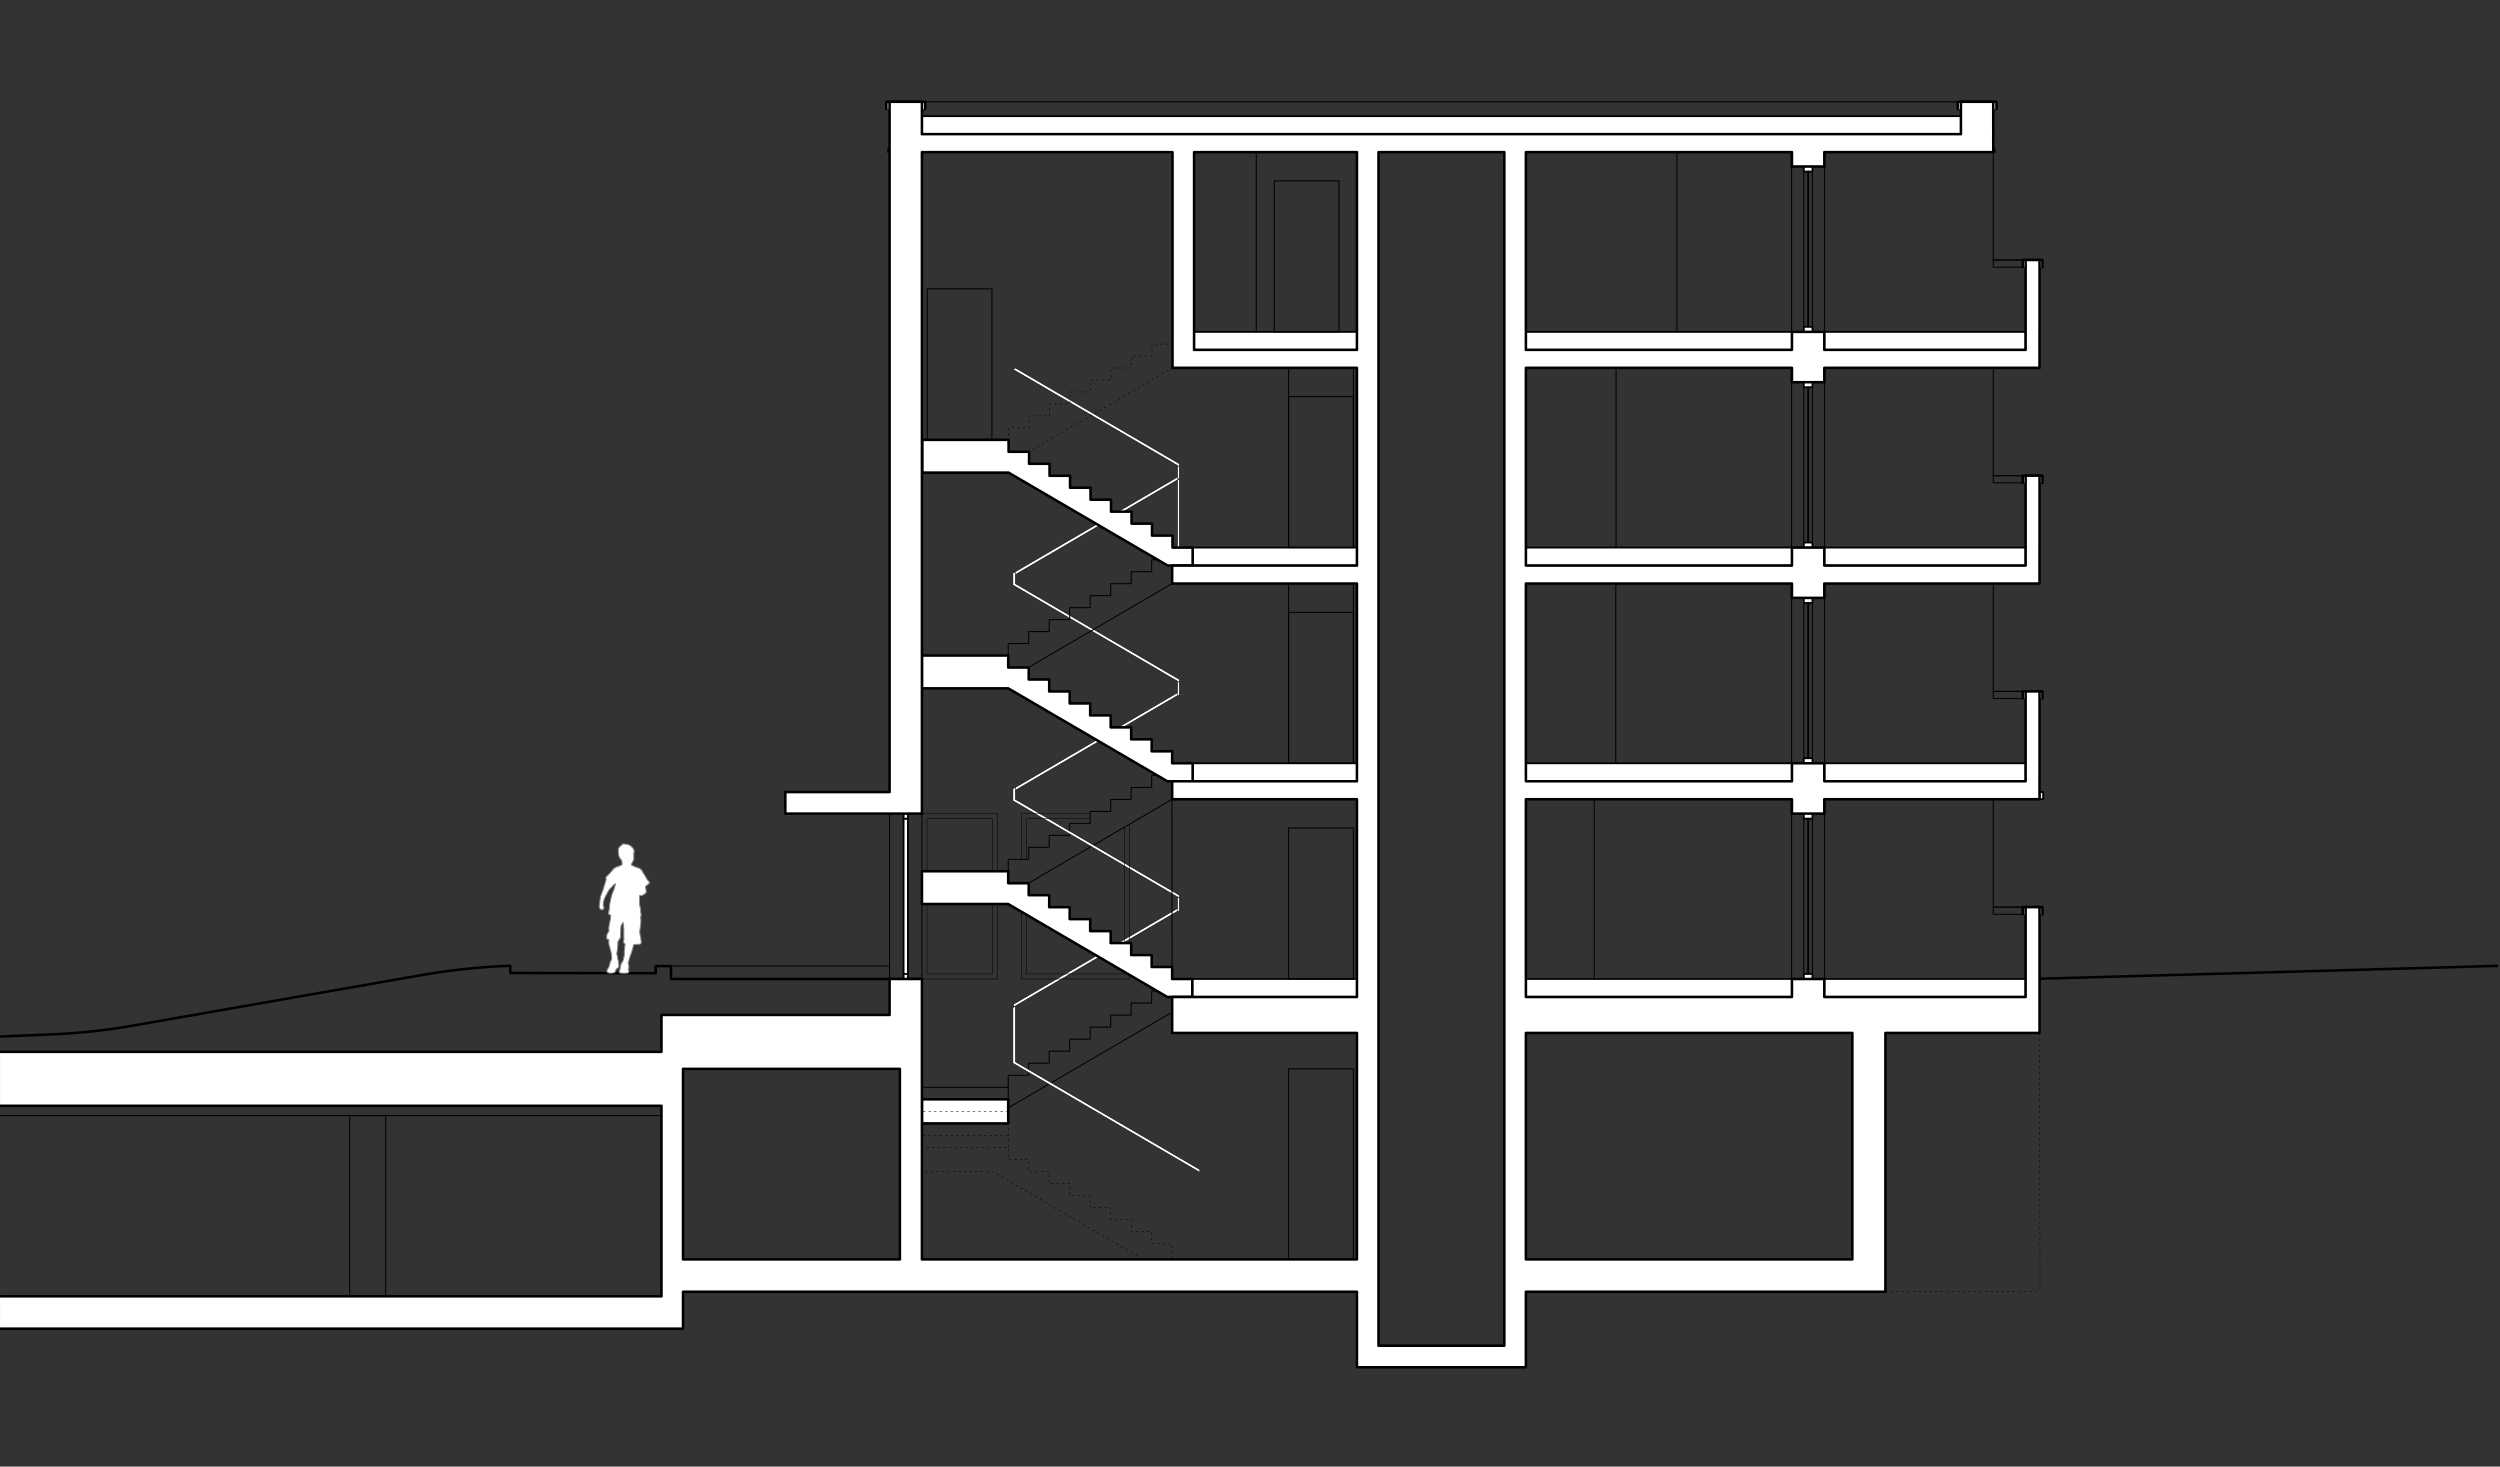<?xml version="1.0" encoding="iso-8859-1"?>
<!-- Generator: Adobe Illustrator 16.0.4, SVG Export Plug-In . SVG Version: 6.00 Build 0)  -->
<!DOCTYPE svg PUBLIC "-//W3C//DTD SVG 1.1//EN" "http://www.w3.org/Graphics/SVG/1.1/DTD/svg11.dtd">
<svg version="1.1" id="Ebene_1" xmlns="http://www.w3.org/2000/svg" xmlns:xlink="http://www.w3.org/1999/xlink" x="0px" y="0px"
	 width="704px" height="413px" viewBox="0 0 704 413" style="enable-background:new 0 0 704 413;" xml:space="preserve">
<rect x="0" y="0" width="704" height="413" fill="#333333" stroke="none"/>
<g>
	<defs>
		<rect id="SVGID_1_" width="704" height="413"/>
	</defs>
	<clipPath id="SVGID_2_">
		<use xlink:href="#SVGID_1_"  style="overflow:visible;"/>
	</clipPath>
	<g style="clip-path:url(#SVGID_2_);">
		<defs>
			<rect id="SVGID_3_" width="703.5" height="413.25"/>
		</defs>
		<clipPath id="SVGID_4_">
			<use xlink:href="#SVGID_3_"  style="overflow:visible;"/>
		</clipPath>
		<g style="clip-path:url(#SVGID_4_);">
			<defs>
				<rect id="SVGID_5_" x="0.006" y="-0.118" width="703.487" height="395.262"/>
			</defs>
			<clipPath id="SVGID_6_">
				<use xlink:href="#SVGID_5_"  style="overflow:visible;"/>
			</clipPath>
			
				<polyline style="clip-path:url(#SVGID_6_);fill:none;stroke:#000000;stroke-width:0.288;stroke-linecap:round;stroke-linejoin:round;stroke-miterlimit:10;" points="
				570.415,255.438 561.304,255.438 561.304,225.066 			"/>
			
				<rect x="561.304" y="255.438" style="clip-path:url(#SVGID_6_);fill:none;stroke:#000000;stroke-width:0.288;stroke-linecap:round;stroke-linejoin:round;stroke-miterlimit:10;" width="8.302" height="2.024"/>
			
				<polyline style="clip-path:url(#SVGID_6_);fill:none;stroke:#000000;stroke-width:0.288;stroke-linecap:round;stroke-linejoin:round;stroke-miterlimit:10;" points="
				570.415,194.695 561.304,194.695 561.304,164.324 			"/>
			
				<rect x="561.304" y="194.695" style="clip-path:url(#SVGID_6_);fill:none;stroke:#000000;stroke-width:0.288;stroke-linecap:round;stroke-linejoin:round;stroke-miterlimit:10;" width="8.302" height="2.025"/>
			
				<polyline style="clip-path:url(#SVGID_6_);fill:none;stroke:#000000;stroke-width:0.288;stroke-linecap:round;stroke-linejoin:round;stroke-miterlimit:10;" points="
				570.415,133.953 561.304,133.953 561.304,103.582 			"/>
			
				<rect x="561.304" y="133.953" style="clip-path:url(#SVGID_6_);fill:none;stroke:#000000;stroke-width:0.288;stroke-linecap:round;stroke-linejoin:round;stroke-miterlimit:10;" width="8.302" height="2.024"/>
			
				<polyline style="clip-path:url(#SVGID_6_);fill:none;stroke:#000000;stroke-width:0.288;stroke-linecap:round;stroke-linejoin:round;stroke-miterlimit:10;" points="
				570.415,73.21 561.304,73.21 561.304,42.839 			"/>
			
				<rect x="561.304" y="73.21" style="clip-path:url(#SVGID_6_);fill:none;stroke:#000000;stroke-width:0.288;stroke-linecap:round;stroke-linejoin:round;stroke-miterlimit:10;" width="8.302" height="2.025"/>
			
				<polyline style="clip-path:url(#SVGID_6_);fill:none;stroke:#000000;stroke-width:0.144;stroke-linecap:round;stroke-linejoin:round;stroke-miterlimit:10;" points="
				280.876,245.345 280.876,229.116 259.616,229.116 			"/>
			
				<polyline style="clip-path:url(#SVGID_6_);fill:none;stroke:#000000;stroke-width:0.144;stroke-linecap:round;stroke-linejoin:round;stroke-miterlimit:10;" points="
				280.876,254.578 280.876,275.685 259.616,275.685 			"/>
			
				<rect x="261.034" y="254.578" style="clip-path:url(#SVGID_6_);fill:none;stroke:#000000;stroke-width:0.144;stroke-linecap:round;stroke-linejoin:round;stroke-miterlimit:10;" width="18.425" height="19.689"/>
			
				<rect x="261.034" y="230.533" style="clip-path:url(#SVGID_6_);fill:none;stroke:#000000;stroke-width:0.144;stroke-linecap:round;stroke-linejoin:round;stroke-miterlimit:10;" width="18.425" height="14.812"/>
			
				<path style="clip-path:url(#SVGID_6_);fill:none;stroke:#000000;stroke-width:0.72;stroke-linecap:round;stroke-linejoin:round;stroke-miterlimit:10;" d="
				M250.37,275.685h-61.417v-3.645h-4.292v2.024l-40.956-0.073v-2.024c-2.072,0.074-4.142,0.184-6.209,0.327
				c-2.067,0.145-4.133,0.323-6.195,0.538c-2.062,0.215-4.12,0.464-6.173,0.748c-2.053,0.284-4.102,0.603-6.145,0.956L38.84,288.559
				c-1.918,0.354-3.842,0.675-5.771,0.963c-1.929,0.289-3.862,0.545-5.8,0.769s-3.878,0.414-5.822,0.571
				c-1.944,0.158-3.89,0.282-5.838,0.375l-70.327,2.945v2.024"/>
			
				<line style="clip-path:url(#SVGID_6_);fill:none;stroke:#000000;stroke-width:0.72;stroke-linecap:round;stroke-linejoin:round;stroke-miterlimit:10;" x1="752.085" y1="270.623" x2="574.334" y2="275.607"/>
			
				<line style="clip-path:url(#SVGID_6_);fill:none;stroke:#000000;stroke-width:0.288;stroke-linecap:round;stroke-linejoin:round;stroke-miterlimit:10;" x1="382.113" y1="275.685" x2="382.113" y2="225.066"/>
			
				<line style="clip-path:url(#SVGID_6_);fill:none;stroke:#000000;stroke-width:0.288;stroke-linecap:round;stroke-linejoin:round;stroke-miterlimit:10;" x1="388.188" y1="225.066" x2="388.188" y2="275.685"/>
			
				<line style="clip-path:url(#SVGID_6_);fill:none;stroke:#000000;stroke-width:0.288;stroke-linecap:round;stroke-linejoin:round;stroke-miterlimit:10;" x1="455.004" y1="164.324" x2="455.004" y2="214.942"/>
			
				<line style="clip-path:url(#SVGID_6_);fill:none;stroke:#000000;stroke-width:0.288;stroke-linecap:round;stroke-linejoin:round;stroke-miterlimit:10;" x1="455.085" y1="103.582" x2="455.085" y2="154.2"/>
			<path style="clip-path:url(#SVGID_6_);fill-rule:evenodd;clip-rule:evenodd;fill:#FFFFFF;" d="M178.373,240.28
				c0.034,0.019,0.067,0.022,0.1,0.013c0.034-0.01,0.052-0.027,0.058-0.053c0.005-0.026,0.008-0.041,0.008-0.045
				c-0.001-0.004,0.002-0.036,0.008-0.097c0.006-0.06,0.017-0.158,0.032-0.298l0.003-0.025l0.004-0.024
				c-0.006-0.124-0.029-0.257-0.068-0.399c-0.039-0.142-0.08-0.242-0.125-0.301c-0.043-0.058-0.069-0.09-0.076-0.099
				c-0.007-0.008-0.031-0.037-0.074-0.088c-0.042-0.049-0.115-0.13-0.22-0.239s-0.236-0.236-0.393-0.381
				c-0.158-0.144-0.302-0.228-0.435-0.252s-0.189-0.042-0.172-0.054c0.017-0.013-0.025-0.044-0.126-0.095
				c-0.102-0.051-0.208-0.082-0.321-0.096c-0.112-0.013-0.232-0.016-0.361-0.01c-0.127,0.008-0.186,0.009-0.175,0.004
				s-0.012-0.017-0.068-0.032c-0.057-0.017-0.141-0.035-0.251-0.053c-0.111-0.019-0.203-0.02-0.276-0.005
				c-0.074,0.016-0.13,0.041-0.17,0.077c-0.041,0.037-0.06,0.057-0.059,0.059c0,0.002-0.017,0.028-0.054,0.077
				c-0.038,0.048-0.094,0.112-0.169,0.193c-0.075,0.081-0.135,0.13-0.18,0.143c-0.045,0.015-0.082,0.026-0.111,0.037
				s-0.073,0.044-0.13,0.101c-0.058,0.056-0.14,0.163-0.246,0.319c-0.106,0.157-0.169,0.289-0.189,0.396
				c-0.02,0.107-0.029,0.165-0.028,0.171c0.001,0.007,0.003,0.055,0.004,0.146s0.008,0.237,0.019,0.439
				c0.011,0.201,0.024,0.375,0.038,0.521c0.013,0.147,0.031,0.257,0.054,0.327s0.031,0.104,0.025,0.099
				c-0.006-0.004-0.014,0.025-0.025,0.089c-0.01,0.063,0.002,0.139,0.038,0.225c0.035,0.088,0.076,0.15,0.122,0.19
				c0.047,0.039,0.068,0.062,0.064,0.068c-0.003,0.007,0.004,0.04,0.021,0.1c0.018,0.059,0.053,0.144,0.103,0.255
				c0.051,0.111,0.104,0.195,0.158,0.252s0.108,0.09,0.16,0.1s0.076,0.019,0.072,0.028c-0.004,0.01,0.006,0.052,0.028,0.125
				s0.064,0.238,0.124,0.494c0.061,0.257,0.089,0.47,0.083,0.642c-0.005,0.171-0.013,0.254-0.023,0.248
				c-0.01-0.006-0.054,0.008-0.131,0.041c-0.077,0.034-0.204,0.086-0.381,0.156c-0.178,0.07-0.354,0.14-0.53,0.207
				c-0.175,0.068-0.287,0.107-0.333,0.117c-0.047,0.009-0.097,0.021-0.148,0.036c-0.052,0.015-0.155,0.065-0.31,0.154
				c-0.155,0.088-0.288,0.171-0.399,0.25c-0.112,0.079-0.203,0.16-0.274,0.244l-0.014,0.023l-0.01,0.018
				c-0.064,0.091-0.155,0.205-0.269,0.344c-0.115,0.138-0.244,0.288-0.386,0.452c-0.143,0.163-0.302,0.341-0.478,0.533
				c-0.175,0.191-0.32,0.337-0.435,0.438l-0.016,0.011l-0.02,0.014c-0.169,0.127-0.288,0.266-0.359,0.415
				c-0.071,0.15-0.099,0.257-0.084,0.32c0.014,0.062,0.045,0.109,0.091,0.142c0.046,0.031,0.066,0.053,0.058,0.065
				c-0.008,0.012-0.024,0.062-0.05,0.15s-0.076,0.256-0.15,0.502s-0.146,0.484-0.217,0.716c-0.07,0.231-0.143,0.466-0.215,0.703
				c-0.073,0.236-0.16,0.518-0.262,0.845c-0.103,0.326-0.172,0.534-0.207,0.625c-0.035,0.09-0.056,0.137-0.062,0.138
				c-0.007,0-0.053,0.109-0.137,0.326c-0.084,0.217-0.157,0.407-0.216,0.57s-0.1,0.285-0.121,0.367
				c-0.021,0.082-0.032,0.128-0.032,0.139c-0.001,0.011-0.006,0.046-0.015,0.105c-0.01,0.06-0.025,0.16-0.045,0.301
				c-0.021,0.141-0.042,0.293-0.061,0.457c-0.02,0.165-0.037,0.319-0.049,0.465c-0.013,0.145-0.015,0.253-0.007,0.325
				c0.007,0.072,0.009,0.107,0.003,0.104c-0.004-0.003-0.015,0.021-0.031,0.075c-0.017,0.052-0.044,0.153-0.083,0.303
				s-0.045,0.306-0.021,0.468c0.025,0.162,0.035,0.239,0.033,0.23c-0.003-0.009,0,0.017,0.007,0.076
				c0.008,0.06,0.022,0.116,0.042,0.171c0.02,0.053,0.042,0.085,0.067,0.098c0.024,0.011,0.038,0.02,0.039,0.025
				c0.002,0.006,0.025,0.035,0.07,0.089c0.044,0.054,0.084,0.103,0.119,0.146c0.03,0.019,0.079,0.047,0.146,0.082
				c0.067,0.036,0.119,0.061,0.155,0.071c0.037,0.012,0.055,0.012,0.055,0s0.02-0.015,0.06-0.01c0.04,0.007,0.084,0.005,0.136-0.003
				c0.052-0.009,0.085-0.025,0.101-0.052c0.016-0.027,0.017-0.06,0.003-0.099c-0.014-0.038-0.01-0.053,0.014-0.043
				s0.062,0.005,0.116-0.016s0.082-0.045,0.083-0.074c0.001-0.029-0.014-0.062-0.044-0.101s-0.037-0.056-0.02-0.055
				c0.017,0.002,0.052-0.021,0.104-0.065c0.053-0.046,0.058-0.106,0.017-0.184l-0.02-0.015l-0.018-0.016
				c-0.085-0.15-0.142-0.322-0.171-0.516c-0.029-0.194-0.037-0.325-0.025-0.396c0.013-0.069,0.02-0.108,0.021-0.117
				c0.001-0.009,0.008-0.06,0.022-0.151c0.014-0.091,0.046-0.248,0.098-0.472c0.052-0.224,0.105-0.425,0.162-0.605
				c0.055-0.181,0.118-0.332,0.184-0.454c0.068-0.122,0.102-0.184,0.101-0.185c0-0.001,0.024-0.053,0.072-0.154
				c0.048-0.102,0.144-0.289,0.289-0.562c0.144-0.271,0.297-0.551,0.458-0.837c0.162-0.287,0.318-0.517,0.47-0.688
				c0.151-0.171,0.223-0.251,0.213-0.239c-0.011,0.013,0.005-0.002,0.046-0.042c0.042-0.041,0.103-0.102,0.184-0.183
				c0.082-0.082,0.171-0.178,0.27-0.289c0.097-0.111,0.153-0.173,0.164-0.187c0.011-0.013,0.039-0.039,0.081-0.079
				c0.042-0.039,0.109-0.099,0.199-0.177s0.177-0.149,0.26-0.211c0.084-0.062,0.14-0.093,0.169-0.092
				c0.028,0.001,0.039,0.012,0.031,0.032c-0.007,0.021-0.026,0.087-0.057,0.202c-0.03,0.113-0.067,0.251-0.111,0.41
				c-0.044,0.159-0.091,0.323-0.14,0.491c-0.048,0.168-0.095,0.32-0.139,0.457c-0.043,0.138-0.078,0.232-0.104,0.286
				c-0.024,0.053-0.042,0.091-0.051,0.113c-0.009,0.023-0.048,0.122-0.117,0.298c-0.069,0.176-0.133,0.343-0.191,0.502
				c-0.059,0.158-0.112,0.307-0.159,0.445c-0.047,0.14-0.076,0.239-0.085,0.3c-0.01,0.06-0.016,0.094-0.019,0.101
				c-0.002,0.009-0.017,0.067-0.043,0.177c-0.027,0.11-0.074,0.315-0.14,0.616c-0.067,0.302-0.122,0.558-0.164,0.769
				c-0.043,0.211-0.08,0.411-0.112,0.604c-0.032,0.192-0.056,0.361-0.07,0.505c-0.015,0.145-0.015,0.241,0.001,0.291
				c0.016,0.049,0.02,0.086,0.011,0.11c-0.008,0.025-0.028,0.134-0.058,0.326c-0.031,0.192-0.06,0.375-0.088,0.546
				c-0.028,0.172-0.058,0.353-0.089,0.544c-0.031,0.192-0.052,0.317-0.062,0.377c-0.012,0.02,0.008,0.053,0.059,0.101
				c0.051,0.048,0.116,0.084,0.195,0.11c0.079,0.025,0.168,0.044,0.268,0.056c0.1,0.012,0.142,0.027,0.125,0.048
				c-0.017,0.02-0.028,0.085-0.034,0.196c-0.005,0.11-0.012,0.23-0.02,0.361c-0.007,0.131-0.01,0.237-0.007,0.32
				c0.002,0.082,0.001,0.134-0.003,0.15c-0.003,0.019-0.02,0.086-0.049,0.204s-0.077,0.338-0.146,0.659
				c-0.067,0.322-0.122,0.594-0.162,0.817c-0.04,0.223-0.076,0.461-0.11,0.715c-0.033,0.255-0.037,0.474-0.01,0.655l0.01,0.029
				l0.018,0.055c0.019,0.099,0.024,0.189,0.017,0.271c-0.008,0.083-0.05,0.18-0.125,0.289s-0.122,0.174-0.137,0.193
				s-0.041,0.054-0.073,0.103c-0.032,0.048-0.088,0.16-0.168,0.337c-0.08,0.178-0.128,0.38-0.143,0.609
				c-0.015,0.229-0.013,0.432,0.007,0.608c0.02,0.177,0.031,0.243,0.032,0.199s0.024-0.05,0.067-0.017
				c0.042,0.033,0.103,0.061,0.18,0.083c0.078,0.022,0.154,0.033,0.229,0.034c0.076,0,0.108,0.017,0.098,0.05
				s-0.017,0.14-0.022,0.318c-0.006,0.18-0.007,0.352-0.004,0.516c0.004,0.165,0.014,0.32,0.031,0.469
				c0.018,0.147,0.045,0.258,0.084,0.33c0.039,0.072,0.06,0.121,0.066,0.146c0.005,0.026,0.037,0.142,0.095,0.348
				c0.058,0.207,0.113,0.412,0.167,0.616s0.12,0.469,0.2,0.795c0.08,0.326,0.126,0.578,0.139,0.757s0.018,0.262,0.017,0.249
				c-0.001-0.012-0.003,0.013-0.004,0.07c-0.001,0.06-0.001,0.144,0,0.252s0.011,0.204,0.029,0.285
				c0.017,0.081,0.024,0.126,0.02,0.137c-0.005,0.011-0.014,0.046-0.028,0.105c-0.014,0.061-0.033,0.141-0.058,0.24
				c-0.024,0.101-0.042,0.172-0.052,0.213c-0.068,0.031-0.133,0.098-0.196,0.201c-0.063,0.104-0.097,0.193-0.102,0.27
				c-0.003,0.075-0.007,0.117-0.011,0.125c-0.003,0.009-0.013,0.045-0.03,0.11c-0.017,0.064-0.046,0.17-0.086,0.316
				s-0.084,0.296-0.131,0.451c-0.048,0.154-0.095,0.288-0.142,0.399c-0.047,0.111-0.075,0.17-0.083,0.176
				c-0.008,0.004-0.031,0.031-0.069,0.081c-0.038,0.049-0.093,0.132-0.163,0.249s-0.127,0.244-0.172,0.382
				c-0.045,0.136-0.048,0.263-0.009,0.379s0.056,0.169,0.053,0.158c-0.003-0.011,0.005,0.011,0.026,0.063
				c0.021,0.053,0.116,0.104,0.287,0.155c0.17,0.049,0.313,0.078,0.426,0.088c0.113,0.009,0.169,0.013,0.168,0.012
				s0.038,0,0.119,0.001c0.08,0.002,0.209-0.01,0.387-0.033c0.178-0.024,0.333-0.061,0.467-0.109
				c0.133-0.048,0.231-0.104,0.292-0.166c0.062-0.063,0.103-0.131,0.123-0.204c0.02-0.073,0.029-0.105,0.025-0.099
				c-0.004,0.007-0.001-0.018,0.009-0.076c0.01-0.058,0.035-0.141,0.077-0.249c0.041-0.108,0.093-0.193,0.154-0.255
				c0.061-0.062,0.126-0.104,0.196-0.125c0.069-0.022,0.101-0.035,0.097-0.038c-0.004-0.003,0.013-0.021,0.052-0.056
				c0.039-0.034,0.105-0.099,0.2-0.194c0.094-0.096,0.15-0.182,0.171-0.259c0.02-0.077,0.029-0.118,0.026-0.122
				c-0.002-0.004-0.006-0.032-0.012-0.083c-0.005-0.052-0.015-0.142-0.029-0.27s-0.024-0.22-0.03-0.273
				c-0.003-0.06-0.013-0.167-0.029-0.321c-0.016-0.155-0.036-0.312-0.06-0.474c-0.024-0.16-0.057-0.257-0.099-0.29
				c-0.041-0.032-0.058-0.055-0.048-0.067c0.009-0.013,0.014-0.061,0.014-0.142c0-0.081-0.01-0.148-0.031-0.204
				c-0.02-0.057-0.049-0.097-0.085-0.123c-0.037-0.025-0.049-0.044-0.037-0.055c0.012-0.01,0.027-0.046,0.045-0.109
				c0.017-0.063,0.025-0.113,0.024-0.149c0-0.036-0.01-0.058-0.028-0.064c-0.017-0.006-0.025-0.018-0.022-0.034
				c0.002-0.018-0.002-0.062-0.013-0.139c-0.011-0.076-0.026-0.135-0.043-0.179c-0.018-0.043-0.038-0.069-0.059-0.077
				s-0.031-0.017-0.028-0.027c0.002-0.01,0.001-0.042-0.004-0.097s-0.012-0.128-0.02-0.22c-0.008-0.091-0.013-0.156-0.017-0.194
				c0.017-0.1,0.046-0.304,0.088-0.614c0.042-0.312,0.076-0.584,0.104-0.817c0.027-0.232,0.049-0.463,0.069-0.691
				c0.02-0.227,0.031-0.434,0.037-0.619c0.006-0.187-0.002-0.328-0.023-0.429c-0.021-0.1-0.026-0.14-0.014-0.12
				c0.012,0.019,0.033,0.009,0.063-0.032c0.03-0.039,0.071-0.088,0.125-0.146s0.091-0.099,0.112-0.123
				c0.003-0.017,0.01-0.056,0.021-0.117s0.021-0.118,0.03-0.168c0.017-0.015,0.046-0.043,0.09-0.085
				c0.043-0.041,0.101-0.114,0.175-0.22c0.075-0.105,0.119-0.217,0.134-0.333c0.015-0.117,0.022-0.181,0.022-0.191
				s0.001-0.062,0.004-0.154s0.008-0.26,0.017-0.506c0.009-0.245,0.02-0.542,0.033-0.889c0.014-0.348,0.03-0.683,0.049-1.005
				c0.019-0.321,0.034-0.508,0.046-0.56c0.012-0.051,0.02-0.076,0.024-0.075c0.004,0.001,0.022-0.022,0.057-0.067
				c0.033-0.045,0.082-0.113,0.145-0.204c0.064-0.09,0.115-0.176,0.154-0.257c0.04-0.081,0.06-0.123,0.061-0.127
				c0-0.004,0.008-0.019,0.021-0.045c0.013-0.025,0.034-0.051,0.062-0.076c0.028-0.026,0.051-0.027,0.069-0.004
				c0.018,0.023,0.031,0.06,0.041,0.111c0.009,0.05,0.013,0.08,0.014,0.088c0,0.008,0.005,0.058,0.015,0.15
				c0.009,0.093,0.025,0.255,0.046,0.488c0.021,0.232,0.039,0.448,0.054,0.647c0.016,0.2,0.026,0.365,0.033,0.495
				c0.006,0.129,0.01,0.294,0.01,0.494c0.001,0.199-0.005,0.439-0.018,0.721c-0.013,0.28-0.02,0.494-0.019,0.64
				c0,0.146,0.011,0.256,0.032,0.33l0.009,0.012l0.008,0.012c0.018,0.072,0.022,0.171,0.013,0.296
				c-0.011,0.124-0.032,0.294-0.064,0.509c-0.032,0.216-0.048,0.358-0.048,0.431c0,0.071,0.013,0.15,0.041,0.236
				c0.027,0.086,0.068,0.154,0.125,0.204c0.056,0.05,0.119,0.082,0.189,0.097c0.07,0.014,0.101,0.037,0.09,0.071
				c-0.01,0.034-0.028,0.152-0.053,0.356c-0.024,0.204-0.048,0.408-0.072,0.611s-0.045,0.411-0.064,0.623
				c-0.021,0.212-0.038,0.436-0.053,0.672c-0.015,0.236-0.011,0.402,0.011,0.497c0.021,0.095,0.03,0.139,0.024,0.13
				c-0.005-0.008-0.008,0.017-0.01,0.075c-0.001,0.059-0.005,0.133-0.01,0.225c-0.005,0.091-0.008,0.155-0.01,0.193
				c-0.033-0.009-0.066,0.001-0.099,0.033c-0.033,0.032-0.052,0.069-0.058,0.11c-0.006,0.042-0.006,0.065-0.003,0.069
				c0.004,0.004,0.012,0.032,0.024,0.085s0.017,0.115,0.016,0.186c-0.001,0.071-0.01,0.115-0.025,0.131
				c-0.016,0.017-0.041,0.057-0.077,0.121c-0.037,0.064-0.057,0.116-0.062,0.156c-0.005,0.039,0.004,0.063,0.028,0.074
				s0.031,0.021,0.021,0.03c-0.01,0.01-0.029,0.042-0.057,0.099c-0.028,0.056-0.065,0.136-0.111,0.24
				c-0.045,0.104-0.067,0.18-0.064,0.229c0.003,0.049,0,0.074-0.008,0.076c-0.008,0.003-0.031,0.021-0.067,0.057
				c-0.037,0.034-0.102,0.102-0.197,0.202c-0.095,0.1-0.151,0.201-0.17,0.303c-0.019,0.103-0.028,0.156-0.03,0.161
				s-0.007,0.035-0.018,0.091c-0.01,0.055-0.027,0.143-0.05,0.262c-0.023,0.12-0.049,0.259-0.08,0.414
				c-0.03,0.155-0.05,0.26-0.06,0.313c-0.013,0.035-0.034,0.104-0.064,0.204c-0.03,0.101-0.062,0.217-0.093,0.35
				c-0.032,0.133-0.058,0.279-0.08,0.438c-0.022,0.161-0.003,0.256,0.057,0.285s0.104,0.045,0.132,0.048
				c0.028,0.004,0.141,0.013,0.339,0.03c0.197,0.018,0.393,0.029,0.583,0.037c0.191,0.007,0.383,0.008,0.575,0.001
				c0.191-0.006,0.388-0.024,0.588-0.056c0.201-0.032,0.316-0.1,0.347-0.205c0.03-0.104,0.043-0.151,0.038-0.14
				c-0.004,0.012-0.006-0.014-0.004-0.073c0.002-0.06-0.002-0.142-0.014-0.245c-0.01-0.104-0.04-0.196-0.086-0.276l-0.018-0.015
				l-0.021-0.019c-0.022-0.038-0.022-0.086-0.001-0.143c0.022-0.057,0.053-0.099,0.094-0.126c0.016-0.068,0.031-0.193,0.045-0.375
				c0.015-0.181,0.016-0.345,0.005-0.489c-0.011-0.146-0.047-0.259-0.108-0.341c-0.061-0.081-0.084-0.12-0.072-0.115
				s0.019-0.02,0.017-0.074c-0.001-0.054-0.008-0.107-0.02-0.159c-0.012-0.052-0.031-0.085-0.057-0.102
				c-0.025-0.016-0.02-0.029,0.017-0.042c0.037-0.012,0.073-0.049,0.109-0.112c0.037-0.064,0.046-0.116,0.031-0.155
				c-0.017-0.039-0.02-0.06-0.012-0.062c0.009-0.003,0.025-0.028,0.049-0.077c0.025-0.048,0.045-0.1,0.062-0.158
				c0.017-0.059,0.021-0.104,0.011-0.136c-0.009-0.032-0.011-0.052-0.004-0.058s0.022-0.033,0.045-0.082
				c0.023-0.049,0.055-0.12,0.093-0.213c0.038-0.094,0.054-0.159,0.048-0.197s-0.003-0.073,0.01-0.104s0.055-0.147,0.126-0.348
				s0.144-0.404,0.215-0.613s0.167-0.492,0.286-0.852c0.119-0.357,0.225-0.712,0.321-1.062c0.095-0.35,0.142-0.583,0.14-0.696
				c-0.001-0.113,0.003-0.161,0.015-0.143c0.011,0.019,0.058,0.021,0.14,0.006c0.083-0.015,0.208-0.029,0.377-0.044
				c0.169-0.014,0.292-0.021,0.369-0.022c0.076-0.002,0.134,0.002,0.171,0.012c0.039,0.009,0.112,0.009,0.222,0
				c0.109-0.009,0.233-0.028,0.371-0.057c0.137-0.029,0.254-0.063,0.351-0.104c0.095-0.041,0.141-0.065,0.136-0.071
				s0.006-0.032,0.032-0.078c0.025-0.045,0.031-0.107,0.018-0.186c-0.013-0.079-0.021-0.134-0.023-0.167
				c-0.002-0.032-0.014-0.139-0.033-0.321s-0.042-0.384-0.069-0.604c-0.027-0.221-0.06-0.448-0.1-0.684
				c-0.039-0.234-0.076-0.375-0.109-0.424s-0.049-0.076-0.044-0.081c0.004-0.005,0.001-0.04-0.006-0.106
				c-0.008-0.065-0.02-0.188-0.035-0.368c-0.015-0.18-0.018-0.336-0.009-0.468c0.009-0.132,0.015-0.199,0.016-0.203
				c0-0.003,0.005-0.032,0.013-0.088s0.021-0.144,0.039-0.263c0.018-0.12,0.038-0.258,0.061-0.414
				c0.023-0.155,0.039-0.26,0.046-0.313c0.011-0.067,0.029-0.207,0.055-0.422c0.025-0.215,0.046-0.427,0.062-0.638
				c0.017-0.21,0.026-0.422,0.029-0.635c0.002-0.213-0.005-0.407-0.024-0.582c-0.019-0.176-0.057-0.308-0.115-0.397
				c-0.058-0.09-0.078-0.124-0.057-0.103c0.02,0.022,0.049,0.028,0.088,0.021c0.038-0.008,0.076-0.037,0.114-0.085
				c0.037-0.047,0.057-0.091,0.06-0.132c0.002-0.041,0.003-0.067,0.001-0.08s-0.006-0.063-0.014-0.152
				c-0.008-0.089-0.024-0.252-0.048-0.49c-0.025-0.239-0.056-0.526-0.094-0.864c-0.039-0.337-0.085-0.664-0.138-0.979
				c-0.053-0.316-0.098-0.499-0.135-0.549s-0.053-0.089-0.046-0.118c0.007-0.029,0.01-0.147,0.012-0.354s0.003-0.402,0.003-0.59
				c0.001-0.188,0-0.391-0.004-0.609c-0.003-0.219-0.015-0.356-0.034-0.415c-0.02-0.058-0.025-0.086-0.017-0.085
				s0.021-0.027,0.038-0.086c0.017-0.057,0.032-0.122,0.042-0.195c0.011-0.073,0.01-0.135-0.003-0.184
				c-0.014-0.049-0.008-0.069,0.014-0.06c0.023,0.01,0.087,0.019,0.193,0.028c0.105,0.009,0.218,0.01,0.339,0.005
				c0.121-0.005,0.212-0.03,0.274-0.073c0.062-0.042,0.105-0.067,0.128-0.074s0.106-0.054,0.247-0.141
				c0.141-0.086,0.265-0.179,0.372-0.275c0.105-0.098,0.181-0.188,0.224-0.273c0.043-0.086,0.067-0.164,0.072-0.237
				c0.005-0.072,0.006-0.108,0.004-0.109c-0.003,0-0.008-0.03-0.017-0.089c-0.009-0.059-0.023-0.154-0.042-0.286
				c-0.021-0.131-0.042-0.27-0.062-0.412c-0.021-0.144-0.041-0.27-0.058-0.379s-0.027-0.183-0.033-0.22
				c0.03-0.03,0.068-0.064,0.116-0.1c0.047-0.037,0.088-0.062,0.12-0.072c0.033-0.012,0.053-0.021,0.06-0.028
				c0.007-0.007,0.035-0.03,0.081-0.068s0.109-0.094,0.189-0.167c0.08-0.071,0.127-0.127,0.141-0.163
				c0.014-0.037,0.026-0.056,0.035-0.059c0.01-0.002,0.04-0.02,0.09-0.051c0.05-0.032,0.116-0.08,0.195-0.145
				c0.08-0.065,0.121-0.119,0.123-0.162c0.002-0.043-0.001-0.068-0.008-0.076c-0.008-0.008-0.036-0.049-0.086-0.123
				c-0.049-0.075-0.126-0.18-0.229-0.315c-0.104-0.137-0.179-0.229-0.226-0.28c-0.048-0.051-0.083-0.08-0.103-0.088
				c-0.021-0.007-0.038-0.025-0.052-0.058c-0.013-0.03-0.066-0.133-0.159-0.308c-0.093-0.175-0.182-0.341-0.269-0.498
				c-0.087-0.156-0.182-0.323-0.287-0.501c-0.104-0.178-0.177-0.276-0.217-0.297c-0.041-0.02-0.065-0.043-0.074-0.071
				s-0.054-0.121-0.137-0.278c-0.083-0.158-0.165-0.305-0.246-0.439c-0.082-0.133-0.163-0.252-0.245-0.355
				c-0.082-0.104-0.154-0.165-0.217-0.182c-0.063-0.018-0.093-0.028-0.091-0.031c0.002-0.003-0.02-0.02-0.065-0.05
				c-0.047-0.03-0.131-0.084-0.254-0.161s-0.227-0.123-0.312-0.137c-0.086-0.015-0.141-0.026-0.166-0.035
				c-0.024-0.01-0.132-0.051-0.325-0.121c-0.193-0.071-0.369-0.14-0.529-0.206c-0.161-0.066-0.282-0.127-0.367-0.18
				c-0.084-0.054-0.126-0.076-0.125-0.067c0,0.009-0.027,0.01-0.082,0.003c-0.054-0.007-0.103-0.011-0.146-0.014
				c-0.007-0.066-0.015-0.153-0.026-0.263c-0.01-0.109-0.018-0.182-0.021-0.216c0.01-0.019,0.03-0.053,0.058-0.103
				c0.028-0.049,0.08-0.143,0.154-0.28c0.076-0.137,0.144-0.268,0.204-0.39l0.008-0.019l0.007-0.018
				c0.071-0.135,0.134-0.3,0.19-0.491c0.056-0.192,0.079-0.342,0.069-0.451c-0.01-0.108-0.037-0.199-0.081-0.273
				c-0.044-0.073-0.062-0.109-0.05-0.108s0.023-0.027,0.036-0.085c0.014-0.058,0.028-0.145,0.043-0.263
				c0.016-0.117,0.017-0.214,0.003-0.291c-0.014-0.077-0.045-0.146-0.093-0.208c-0.049-0.061-0.06-0.075-0.035-0.043
				S178.382,240.293,178.373,240.28"/>
			
				<path style="clip-path:url(#SVGID_6_);fill:none;stroke:#8C8C8C;stroke-width:0.288;stroke-linecap:round;stroke-linejoin:round;stroke-miterlimit:10;" d="
				M178.373,240.28c0.034,0.019,0.067,0.022,0.1,0.013c0.034-0.01,0.052-0.027,0.058-0.053c0.005-0.026,0.008-0.041,0.008-0.045
				c-0.001-0.004,0.002-0.036,0.008-0.097c0.006-0.06,0.017-0.158,0.032-0.298l0.003-0.025l0.004-0.024
				c-0.006-0.124-0.029-0.257-0.068-0.399c-0.039-0.142-0.08-0.242-0.125-0.301c-0.043-0.058-0.069-0.09-0.076-0.099
				c-0.007-0.008-0.031-0.037-0.074-0.088c-0.042-0.049-0.115-0.13-0.22-0.239s-0.236-0.236-0.393-0.381
				c-0.158-0.144-0.302-0.228-0.435-0.252s-0.189-0.042-0.172-0.054c0.017-0.013-0.025-0.044-0.126-0.095
				c-0.102-0.051-0.208-0.082-0.321-0.096c-0.112-0.013-0.232-0.016-0.361-0.01c-0.127,0.008-0.186,0.009-0.175,0.004
				s-0.012-0.017-0.068-0.032c-0.057-0.017-0.141-0.035-0.251-0.053c-0.111-0.019-0.203-0.02-0.276-0.005
				c-0.074,0.016-0.13,0.041-0.17,0.077c-0.041,0.037-0.06,0.057-0.059,0.059c0,0.002-0.017,0.028-0.054,0.077
				c-0.038,0.048-0.094,0.112-0.169,0.193c-0.075,0.081-0.135,0.13-0.18,0.143c-0.045,0.015-0.082,0.026-0.111,0.037
				s-0.073,0.044-0.13,0.101c-0.058,0.056-0.14,0.163-0.246,0.319c-0.106,0.157-0.169,0.289-0.189,0.396
				c-0.02,0.107-0.029,0.165-0.028,0.171c0.001,0.007,0.003,0.055,0.004,0.146s0.008,0.237,0.019,0.439
				c0.011,0.201,0.024,0.375,0.038,0.521c0.013,0.147,0.031,0.257,0.054,0.327s0.031,0.104,0.025,0.099
				c-0.006-0.004-0.014,0.025-0.025,0.089c-0.01,0.063,0.002,0.139,0.038,0.225c0.035,0.088,0.076,0.15,0.122,0.19
				c0.047,0.039,0.068,0.062,0.064,0.068c-0.003,0.007,0.004,0.04,0.021,0.1c0.018,0.059,0.053,0.144,0.103,0.255
				c0.051,0.111,0.104,0.195,0.158,0.252s0.108,0.09,0.16,0.1s0.076,0.019,0.072,0.028c-0.004,0.01,0.006,0.052,0.028,0.125
				s0.064,0.238,0.124,0.494c0.061,0.257,0.089,0.47,0.083,0.642c-0.005,0.171-0.013,0.254-0.023,0.248
				c-0.01-0.006-0.054,0.008-0.131,0.041c-0.077,0.034-0.204,0.086-0.381,0.156c-0.178,0.07-0.354,0.14-0.53,0.207
				c-0.175,0.068-0.287,0.107-0.333,0.117c-0.047,0.009-0.097,0.021-0.148,0.036c-0.052,0.015-0.155,0.065-0.31,0.154
				c-0.155,0.088-0.288,0.171-0.399,0.25c-0.112,0.079-0.203,0.16-0.274,0.244l-0.014,0.023l-0.01,0.018
				c-0.064,0.091-0.155,0.205-0.269,0.344c-0.115,0.138-0.244,0.288-0.386,0.452c-0.143,0.163-0.302,0.341-0.478,0.533
				c-0.175,0.191-0.32,0.337-0.435,0.438l-0.016,0.011l-0.02,0.014c-0.169,0.127-0.288,0.266-0.359,0.415
				c-0.071,0.15-0.099,0.257-0.084,0.32c0.014,0.062,0.045,0.109,0.091,0.142c0.046,0.031,0.066,0.053,0.058,0.065
				c-0.008,0.012-0.024,0.062-0.05,0.15s-0.076,0.256-0.15,0.502s-0.146,0.484-0.217,0.716c-0.07,0.231-0.143,0.466-0.215,0.703
				c-0.073,0.236-0.16,0.518-0.262,0.845c-0.103,0.326-0.172,0.534-0.207,0.625c-0.035,0.09-0.056,0.137-0.062,0.138
				c-0.007,0-0.053,0.109-0.137,0.326c-0.084,0.217-0.157,0.407-0.216,0.57s-0.1,0.285-0.121,0.367
				c-0.021,0.082-0.032,0.128-0.032,0.139c-0.001,0.011-0.006,0.046-0.015,0.105c-0.01,0.06-0.025,0.16-0.045,0.301
				c-0.021,0.141-0.042,0.293-0.061,0.457c-0.02,0.165-0.037,0.319-0.049,0.465c-0.013,0.145-0.015,0.253-0.007,0.325
				c0.007,0.072,0.009,0.107,0.003,0.104c-0.004-0.003-0.015,0.021-0.031,0.075c-0.017,0.052-0.044,0.153-0.083,0.303
				s-0.045,0.306-0.021,0.468c0.025,0.162,0.035,0.239,0.033,0.23c-0.003-0.009,0,0.017,0.007,0.076
				c0.008,0.06,0.022,0.116,0.042,0.171c0.02,0.053,0.042,0.085,0.067,0.098c0.024,0.011,0.038,0.02,0.039,0.025
				c0.002,0.006,0.025,0.035,0.07,0.089c0.044,0.054,0.084,0.103,0.119,0.146c0.03,0.019,0.079,0.047,0.146,0.082
				c0.067,0.036,0.119,0.061,0.155,0.071c0.037,0.012,0.055,0.012,0.055,0s0.02-0.015,0.06-0.01c0.04,0.007,0.084,0.005,0.136-0.003
				c0.052-0.009,0.085-0.025,0.101-0.052c0.016-0.027,0.017-0.06,0.003-0.099c-0.014-0.038-0.01-0.053,0.014-0.043
				s0.062,0.005,0.116-0.016s0.082-0.045,0.083-0.074c0.001-0.029-0.014-0.062-0.044-0.101s-0.037-0.056-0.02-0.055
				c0.017,0.002,0.052-0.021,0.104-0.065c0.053-0.046,0.058-0.106,0.017-0.184l-0.02-0.015l-0.018-0.016
				c-0.085-0.15-0.142-0.322-0.171-0.516c-0.029-0.194-0.037-0.325-0.025-0.396c0.013-0.069,0.02-0.108,0.021-0.117
				c0.001-0.009,0.008-0.06,0.022-0.151c0.014-0.091,0.046-0.248,0.098-0.472c0.052-0.224,0.105-0.425,0.162-0.605
				c0.055-0.181,0.118-0.332,0.184-0.454c0.068-0.122,0.102-0.184,0.101-0.185c0-0.001,0.024-0.053,0.072-0.154
				c0.048-0.102,0.144-0.289,0.289-0.562c0.144-0.271,0.297-0.551,0.458-0.837c0.162-0.287,0.318-0.517,0.47-0.688
				c0.151-0.171,0.223-0.251,0.213-0.239c-0.011,0.013,0.005-0.002,0.046-0.042c0.042-0.041,0.103-0.102,0.184-0.183
				c0.082-0.082,0.171-0.178,0.27-0.289c0.097-0.111,0.153-0.173,0.164-0.187c0.011-0.013,0.039-0.039,0.081-0.079
				c0.042-0.039,0.109-0.099,0.199-0.177s0.177-0.149,0.26-0.211c0.084-0.062,0.14-0.093,0.169-0.092
				c0.028,0.001,0.039,0.012,0.031,0.032c-0.007,0.021-0.026,0.087-0.057,0.202c-0.03,0.113-0.067,0.251-0.111,0.41
				c-0.044,0.159-0.091,0.323-0.14,0.491c-0.048,0.168-0.095,0.32-0.139,0.457c-0.043,0.138-0.078,0.232-0.104,0.286
				c-0.024,0.053-0.042,0.091-0.051,0.113c-0.009,0.023-0.048,0.122-0.117,0.298c-0.069,0.176-0.133,0.343-0.191,0.502
				c-0.059,0.158-0.112,0.307-0.159,0.445c-0.047,0.14-0.076,0.239-0.085,0.3c-0.01,0.06-0.016,0.094-0.019,0.101
				c-0.002,0.009-0.017,0.067-0.043,0.177c-0.027,0.11-0.074,0.315-0.14,0.616c-0.067,0.302-0.122,0.558-0.164,0.769
				c-0.043,0.211-0.08,0.411-0.112,0.604c-0.032,0.192-0.056,0.361-0.07,0.505c-0.015,0.145-0.015,0.241,0.001,0.291
				c0.016,0.049,0.02,0.086,0.011,0.11c-0.008,0.025-0.028,0.134-0.058,0.326c-0.031,0.192-0.06,0.375-0.088,0.546
				c-0.028,0.172-0.058,0.353-0.089,0.544c-0.031,0.192-0.052,0.317-0.062,0.377c-0.012,0.02,0.008,0.053,0.059,0.101
				c0.051,0.048,0.116,0.084,0.195,0.11c0.079,0.025,0.168,0.044,0.268,0.056c0.1,0.012,0.142,0.027,0.125,0.048
				c-0.017,0.02-0.028,0.085-0.034,0.196c-0.005,0.11-0.012,0.23-0.02,0.361c-0.007,0.131-0.01,0.237-0.007,0.32
				c0.002,0.082,0.001,0.134-0.003,0.15c-0.003,0.019-0.02,0.086-0.049,0.204s-0.077,0.338-0.146,0.659
				c-0.067,0.322-0.122,0.594-0.162,0.817c-0.04,0.223-0.076,0.461-0.11,0.715c-0.033,0.255-0.037,0.474-0.01,0.655l0.01,0.029
				l0.018,0.055c0.019,0.099,0.024,0.189,0.017,0.271c-0.008,0.083-0.05,0.18-0.125,0.289s-0.122,0.174-0.137,0.193
				s-0.041,0.054-0.073,0.103c-0.032,0.048-0.088,0.16-0.168,0.337c-0.08,0.178-0.128,0.38-0.143,0.609
				c-0.015,0.229-0.013,0.432,0.007,0.608c0.02,0.177,0.031,0.243,0.032,0.199s0.024-0.05,0.067-0.017
				c0.042,0.033,0.103,0.061,0.18,0.083c0.078,0.022,0.154,0.033,0.229,0.034c0.076,0,0.108,0.017,0.098,0.05
				s-0.017,0.14-0.022,0.318c-0.006,0.18-0.007,0.352-0.004,0.516c0.004,0.165,0.014,0.32,0.031,0.469
				c0.018,0.147,0.045,0.258,0.084,0.33c0.039,0.072,0.06,0.121,0.066,0.146c0.005,0.026,0.037,0.142,0.095,0.348
				c0.058,0.207,0.113,0.412,0.167,0.616s0.12,0.469,0.2,0.795c0.08,0.326,0.126,0.578,0.139,0.757s0.018,0.262,0.017,0.249
				c-0.001-0.012-0.003,0.013-0.004,0.07c-0.001,0.06-0.001,0.144,0,0.252s0.011,0.204,0.029,0.285
				c0.017,0.081,0.024,0.126,0.02,0.137c-0.005,0.011-0.014,0.046-0.028,0.105c-0.014,0.061-0.033,0.141-0.058,0.24
				c-0.024,0.101-0.042,0.172-0.052,0.213c-0.068,0.031-0.133,0.098-0.196,0.201c-0.063,0.104-0.097,0.193-0.102,0.27
				c-0.003,0.075-0.007,0.117-0.011,0.125c-0.003,0.009-0.013,0.045-0.03,0.11c-0.017,0.064-0.046,0.17-0.086,0.316
				s-0.084,0.296-0.131,0.451c-0.048,0.154-0.095,0.288-0.142,0.399c-0.047,0.111-0.075,0.17-0.083,0.176
				c-0.008,0.004-0.031,0.031-0.069,0.081c-0.038,0.049-0.093,0.132-0.163,0.249s-0.127,0.244-0.172,0.382
				c-0.045,0.136-0.048,0.263-0.009,0.379s0.056,0.169,0.053,0.158c-0.003-0.011,0.005,0.011,0.026,0.063
				c0.021,0.053,0.116,0.104,0.287,0.155c0.17,0.049,0.313,0.078,0.426,0.088c0.113,0.009,0.169,0.013,0.168,0.012
				s0.038,0,0.119,0.001c0.08,0.002,0.209-0.01,0.387-0.033c0.178-0.024,0.333-0.061,0.467-0.109
				c0.133-0.048,0.231-0.104,0.292-0.166c0.062-0.063,0.103-0.131,0.123-0.204c0.02-0.073,0.029-0.105,0.025-0.099
				c-0.004,0.007-0.001-0.018,0.009-0.076c0.01-0.058,0.035-0.141,0.077-0.249c0.041-0.108,0.093-0.193,0.154-0.255
				c0.061-0.062,0.126-0.104,0.196-0.125c0.069-0.022,0.101-0.035,0.097-0.038c-0.004-0.003,0.013-0.021,0.052-0.056
				c0.039-0.034,0.105-0.099,0.2-0.194c0.094-0.096,0.15-0.182,0.171-0.259c0.02-0.077,0.029-0.118,0.026-0.122
				c-0.002-0.004-0.006-0.032-0.012-0.083c-0.005-0.052-0.015-0.142-0.029-0.27s-0.024-0.22-0.03-0.273
				c-0.003-0.06-0.013-0.167-0.029-0.321c-0.016-0.155-0.036-0.312-0.06-0.474c-0.024-0.16-0.057-0.257-0.099-0.29
				c-0.041-0.032-0.058-0.055-0.048-0.067c0.009-0.013,0.014-0.061,0.014-0.142c0-0.081-0.01-0.148-0.031-0.204
				c-0.02-0.057-0.049-0.097-0.085-0.123c-0.037-0.025-0.049-0.044-0.037-0.055c0.012-0.01,0.027-0.046,0.045-0.109
				c0.017-0.063,0.025-0.113,0.024-0.149c0-0.036-0.01-0.058-0.028-0.064c-0.017-0.006-0.025-0.018-0.022-0.034
				c0.002-0.018-0.002-0.062-0.013-0.139c-0.011-0.076-0.026-0.135-0.043-0.179c-0.018-0.043-0.038-0.069-0.059-0.077
				s-0.031-0.017-0.028-0.027c0.002-0.01,0.001-0.042-0.004-0.097s-0.012-0.128-0.02-0.22c-0.008-0.091-0.013-0.156-0.017-0.194
				c0.017-0.1,0.046-0.304,0.088-0.614c0.042-0.312,0.076-0.584,0.104-0.817c0.027-0.232,0.049-0.463,0.069-0.691
				c0.02-0.227,0.031-0.434,0.037-0.619c0.006-0.187-0.002-0.328-0.023-0.429c-0.021-0.1-0.026-0.14-0.014-0.12
				c0.012,0.019,0.033,0.009,0.063-0.032c0.03-0.039,0.071-0.088,0.125-0.146s0.091-0.099,0.112-0.123
				c0.003-0.017,0.01-0.056,0.021-0.117s0.021-0.118,0.03-0.168c0.017-0.015,0.046-0.043,0.09-0.085
				c0.043-0.041,0.101-0.114,0.175-0.22c0.075-0.105,0.119-0.217,0.134-0.333c0.015-0.117,0.022-0.181,0.022-0.191
				s0.001-0.062,0.004-0.154s0.008-0.26,0.017-0.506c0.009-0.245,0.02-0.542,0.033-0.889c0.014-0.348,0.03-0.683,0.049-1.005
				c0.019-0.321,0.034-0.508,0.046-0.56c0.012-0.051,0.02-0.076,0.024-0.075c0.004,0.001,0.022-0.022,0.057-0.067
				c0.033-0.045,0.082-0.113,0.145-0.204c0.064-0.09,0.115-0.176,0.154-0.257c0.04-0.081,0.06-0.123,0.061-0.127
				c0-0.004,0.008-0.019,0.021-0.045c0.013-0.025,0.034-0.051,0.062-0.076c0.028-0.026,0.051-0.027,0.069-0.004
				c0.018,0.023,0.031,0.06,0.041,0.111c0.009,0.05,0.013,0.08,0.014,0.088c0,0.008,0.005,0.058,0.015,0.15
				c0.009,0.093,0.025,0.255,0.046,0.488c0.021,0.232,0.039,0.448,0.054,0.647c0.016,0.2,0.026,0.365,0.033,0.495
				c0.006,0.129,0.01,0.294,0.01,0.494c0.001,0.199-0.005,0.439-0.018,0.721c-0.013,0.28-0.02,0.494-0.019,0.64
				c0,0.146,0.011,0.256,0.032,0.33l0.009,0.012l0.008,0.012c0.018,0.072,0.022,0.171,0.013,0.296
				c-0.011,0.124-0.032,0.294-0.064,0.509c-0.032,0.216-0.048,0.358-0.048,0.431c0,0.071,0.013,0.15,0.041,0.236
				c0.027,0.086,0.068,0.154,0.125,0.204c0.056,0.05,0.119,0.082,0.189,0.097c0.07,0.014,0.101,0.037,0.09,0.071
				c-0.01,0.034-0.028,0.152-0.053,0.356c-0.024,0.204-0.048,0.408-0.072,0.611s-0.045,0.411-0.064,0.623
				c-0.021,0.212-0.038,0.436-0.053,0.672c-0.015,0.236-0.011,0.402,0.011,0.497c0.021,0.095,0.03,0.139,0.024,0.13
				c-0.005-0.008-0.008,0.017-0.01,0.075c-0.001,0.059-0.005,0.133-0.01,0.225c-0.005,0.091-0.008,0.155-0.01,0.193
				c-0.033-0.009-0.066,0.001-0.099,0.033c-0.033,0.032-0.052,0.069-0.058,0.11c-0.006,0.042-0.006,0.065-0.003,0.069
				c0.004,0.004,0.012,0.032,0.024,0.085s0.017,0.115,0.016,0.186c-0.001,0.071-0.01,0.115-0.025,0.131
				c-0.016,0.017-0.041,0.057-0.077,0.121c-0.037,0.064-0.057,0.116-0.062,0.156c-0.005,0.039,0.004,0.063,0.028,0.074
				s0.031,0.021,0.021,0.03c-0.01,0.01-0.029,0.042-0.057,0.099c-0.028,0.056-0.065,0.136-0.111,0.24
				c-0.045,0.104-0.067,0.18-0.064,0.229c0.003,0.049,0,0.074-0.008,0.076c-0.008,0.003-0.031,0.021-0.067,0.057
				c-0.037,0.034-0.102,0.102-0.197,0.202c-0.095,0.1-0.151,0.201-0.17,0.303c-0.019,0.103-0.028,0.156-0.03,0.161
				s-0.007,0.035-0.018,0.091c-0.01,0.055-0.027,0.143-0.05,0.262c-0.023,0.12-0.049,0.259-0.08,0.414
				c-0.03,0.155-0.05,0.26-0.06,0.313c-0.013,0.035-0.034,0.104-0.064,0.204c-0.03,0.101-0.062,0.217-0.093,0.35
				c-0.032,0.133-0.058,0.279-0.08,0.438c-0.022,0.161-0.003,0.256,0.057,0.285s0.104,0.045,0.132,0.048
				c0.028,0.004,0.141,0.013,0.339,0.03c0.197,0.018,0.393,0.029,0.583,0.037c0.191,0.007,0.383,0.008,0.575,0.001
				c0.191-0.006,0.388-0.024,0.588-0.056c0.201-0.032,0.316-0.1,0.347-0.205c0.03-0.104,0.043-0.151,0.038-0.14
				c-0.004,0.012-0.006-0.014-0.004-0.073c0.002-0.06-0.002-0.142-0.014-0.245c-0.01-0.104-0.04-0.196-0.086-0.276l-0.018-0.015
				l-0.021-0.019c-0.022-0.038-0.022-0.086-0.001-0.143c0.022-0.057,0.053-0.099,0.094-0.126c0.016-0.068,0.031-0.193,0.045-0.375
				c0.015-0.181,0.016-0.345,0.005-0.489c-0.011-0.146-0.047-0.259-0.108-0.341c-0.061-0.081-0.084-0.12-0.072-0.115
				s0.019-0.02,0.017-0.074c-0.001-0.054-0.008-0.107-0.02-0.159c-0.012-0.052-0.031-0.085-0.057-0.102
				c-0.025-0.016-0.02-0.029,0.017-0.042c0.037-0.012,0.073-0.049,0.109-0.112c0.037-0.064,0.046-0.116,0.031-0.155
				c-0.017-0.039-0.02-0.06-0.012-0.062c0.009-0.003,0.025-0.028,0.049-0.077c0.025-0.048,0.045-0.1,0.062-0.158
				c0.017-0.059,0.021-0.104,0.011-0.136c-0.009-0.032-0.011-0.052-0.004-0.058s0.022-0.033,0.045-0.082
				c0.023-0.049,0.055-0.12,0.093-0.213c0.038-0.094,0.054-0.159,0.048-0.197s-0.003-0.073,0.01-0.104s0.055-0.147,0.126-0.348
				s0.144-0.404,0.215-0.613s0.167-0.492,0.286-0.852c0.119-0.357,0.225-0.712,0.321-1.062c0.095-0.35,0.142-0.583,0.14-0.696
				c-0.001-0.113,0.003-0.161,0.015-0.143c0.011,0.019,0.058,0.021,0.14,0.006c0.083-0.015,0.208-0.029,0.377-0.044
				c0.169-0.014,0.292-0.021,0.369-0.022c0.076-0.002,0.134,0.002,0.171,0.012c0.039,0.009,0.112,0.009,0.222,0
				c0.109-0.009,0.233-0.028,0.371-0.057c0.137-0.029,0.254-0.063,0.351-0.104c0.095-0.041,0.141-0.065,0.136-0.071
				s0.006-0.032,0.032-0.078c0.025-0.045,0.031-0.107,0.018-0.186c-0.013-0.079-0.021-0.134-0.023-0.167
				c-0.002-0.032-0.014-0.139-0.033-0.321s-0.042-0.384-0.069-0.604c-0.027-0.221-0.06-0.448-0.1-0.684
				c-0.039-0.234-0.076-0.375-0.109-0.424s-0.049-0.076-0.044-0.081c0.004-0.005,0.001-0.04-0.006-0.106
				c-0.008-0.065-0.02-0.188-0.035-0.368c-0.015-0.18-0.018-0.336-0.009-0.468c0.009-0.132,0.015-0.199,0.016-0.203
				c0-0.003,0.005-0.032,0.013-0.088s0.021-0.144,0.039-0.263c0.018-0.12,0.038-0.258,0.061-0.414
				c0.023-0.155,0.039-0.26,0.046-0.313c0.011-0.067,0.029-0.207,0.055-0.422c0.025-0.215,0.046-0.427,0.062-0.638
				c0.017-0.21,0.026-0.422,0.029-0.635c0.002-0.213-0.005-0.407-0.024-0.582c-0.019-0.176-0.057-0.308-0.115-0.397
				c-0.058-0.09-0.078-0.124-0.057-0.103c0.02,0.022,0.049,0.028,0.088,0.021c0.038-0.008,0.076-0.037,0.114-0.085
				c0.037-0.047,0.057-0.091,0.06-0.132c0.002-0.041,0.003-0.067,0.001-0.08s-0.006-0.063-0.014-0.152
				c-0.008-0.089-0.024-0.252-0.048-0.49c-0.025-0.239-0.056-0.526-0.094-0.864c-0.039-0.337-0.085-0.664-0.138-0.979
				c-0.053-0.316-0.098-0.499-0.135-0.549s-0.053-0.089-0.046-0.118c0.007-0.029,0.01-0.147,0.012-0.354s0.003-0.402,0.003-0.59
				c0.001-0.188,0-0.391-0.004-0.609c-0.003-0.219-0.015-0.356-0.034-0.415c-0.02-0.058-0.025-0.086-0.017-0.085
				s0.021-0.027,0.038-0.086c0.017-0.057,0.032-0.122,0.042-0.195c0.011-0.073,0.01-0.135-0.003-0.184
				c-0.014-0.049-0.008-0.069,0.014-0.06c0.023,0.01,0.087,0.019,0.193,0.028c0.105,0.009,0.218,0.01,0.339,0.005
				c0.121-0.005,0.212-0.03,0.274-0.073c0.062-0.042,0.105-0.067,0.128-0.074s0.106-0.054,0.247-0.141
				c0.141-0.086,0.265-0.179,0.372-0.275c0.105-0.098,0.181-0.188,0.224-0.273c0.043-0.086,0.067-0.164,0.072-0.237
				c0.005-0.072,0.006-0.108,0.004-0.109c-0.003,0-0.008-0.03-0.017-0.089c-0.009-0.059-0.023-0.154-0.042-0.286
				c-0.021-0.131-0.042-0.27-0.062-0.412c-0.021-0.144-0.041-0.27-0.058-0.379s-0.027-0.183-0.033-0.22
				c0.03-0.03,0.068-0.064,0.116-0.1c0.047-0.037,0.088-0.062,0.12-0.072c0.033-0.012,0.053-0.021,0.06-0.028
				c0.007-0.007,0.035-0.03,0.081-0.068s0.109-0.094,0.189-0.167c0.08-0.071,0.127-0.127,0.141-0.163
				c0.014-0.037,0.026-0.056,0.035-0.059c0.01-0.002,0.04-0.02,0.09-0.051c0.05-0.032,0.116-0.08,0.195-0.145
				c0.08-0.065,0.121-0.119,0.123-0.162c0.002-0.043-0.001-0.068-0.008-0.076c-0.008-0.008-0.036-0.049-0.086-0.123
				c-0.049-0.075-0.126-0.18-0.229-0.315c-0.104-0.137-0.179-0.229-0.226-0.28c-0.048-0.051-0.083-0.08-0.103-0.088
				c-0.021-0.007-0.038-0.025-0.052-0.058c-0.013-0.03-0.066-0.133-0.159-0.308c-0.093-0.175-0.182-0.341-0.269-0.498
				c-0.087-0.156-0.182-0.323-0.287-0.501c-0.104-0.178-0.177-0.276-0.217-0.297c-0.041-0.02-0.065-0.043-0.074-0.071
				s-0.054-0.121-0.137-0.278c-0.083-0.158-0.165-0.305-0.246-0.439c-0.082-0.133-0.163-0.252-0.245-0.355
				c-0.082-0.104-0.154-0.165-0.217-0.182c-0.063-0.018-0.093-0.028-0.091-0.031c0.002-0.003-0.02-0.02-0.065-0.05
				c-0.047-0.03-0.131-0.084-0.254-0.161s-0.227-0.123-0.312-0.137c-0.086-0.015-0.141-0.026-0.166-0.035
				c-0.024-0.01-0.132-0.051-0.325-0.121c-0.193-0.071-0.369-0.14-0.529-0.206c-0.161-0.066-0.282-0.127-0.367-0.18
				c-0.084-0.054-0.126-0.076-0.125-0.067c0,0.009-0.027,0.01-0.082,0.003c-0.054-0.007-0.103-0.011-0.146-0.014
				c-0.007-0.066-0.015-0.153-0.026-0.263c-0.01-0.109-0.018-0.182-0.021-0.216c0.01-0.019,0.03-0.053,0.058-0.103
				c0.028-0.049,0.08-0.143,0.154-0.28c0.076-0.137,0.144-0.268,0.204-0.39l0.008-0.019l0.007-0.018
				c0.071-0.135,0.134-0.3,0.19-0.491c0.056-0.192,0.079-0.342,0.069-0.451c-0.01-0.108-0.037-0.199-0.081-0.273
				c-0.044-0.073-0.062-0.109-0.05-0.108s0.023-0.027,0.036-0.085c0.014-0.058,0.028-0.145,0.043-0.263
				c0.016-0.117,0.017-0.214,0.003-0.291c-0.014-0.077-0.045-0.146-0.093-0.208c-0.049-0.061-0.06-0.075-0.035-0.043
				S178.382,240.293,178.373,240.28"/>
			<polyline style="clip-path:url(#SVGID_6_);fill-rule:evenodd;clip-rule:evenodd;fill:#FFFFFF;" points="259.616,32.715 
				552.192,32.715 552.192,37.777 259.616,37.777 259.616,32.715 			"/>
			
				<rect x="259.616" y="32.715" style="clip-path:url(#SVGID_6_);fill:none;stroke:#000000;stroke-width:0.504;stroke-linecap:round;stroke-linejoin:round;stroke-miterlimit:10;" width="292.576" height="5.062"/>
			
				<line style="clip-path:url(#SVGID_6_);fill:none;stroke:#000000;stroke-width:0.288;stroke-linecap:round;stroke-linejoin:round;stroke-miterlimit:10;" x1="259.713" y1="28.666" x2="552.192" y2="28.666"/>
			<polyline style="clip-path:url(#SVGID_6_);fill-rule:evenodd;clip-rule:evenodd;fill:#FFFFFF;" points="249.594,30.69 
				249.594,28.666 260.527,28.666 260.527,30.69 			"/>
			
				<polyline style="clip-path:url(#SVGID_6_);fill:none;stroke:#000000;stroke-width:0.72;stroke-linecap:round;stroke-linejoin:round;stroke-miterlimit:10;" points="
				249.594,30.69 249.594,28.666 260.527,28.666 260.527,30.69 			"/>
			<polyline style="clip-path:url(#SVGID_6_);fill-rule:evenodd;clip-rule:evenodd;fill:#FFFFFF;" points="551.281,30.69 
				551.281,28.666 562.214,28.666 562.214,30.69 			"/>
			
				<polyline style="clip-path:url(#SVGID_6_);fill:none;stroke:#000000;stroke-width:0.72;stroke-linecap:round;stroke-linejoin:round;stroke-miterlimit:10;" points="
				551.281,30.69 551.281,28.666 562.214,28.666 562.214,30.69 			"/>
			
				<rect x="335.848" y="214.942" style="clip-path:url(#SVGID_6_);fill-rule:evenodd;clip-rule:evenodd;fill:#FFFFFF;" width="46.266" height="5.062"/>
			
				<rect x="335.848" y="214.942" style="clip-path:url(#SVGID_6_);fill:none;stroke:#000000;stroke-width:0.504;stroke-linecap:round;stroke-linejoin:round;stroke-miterlimit:10;" width="46.266" height="5.062"/>
			
				<rect x="429.695" y="214.942" style="clip-path:url(#SVGID_6_);fill-rule:evenodd;clip-rule:evenodd;fill:#FFFFFF;" width="74.916" height="5.062"/>
			
				<rect x="429.695" y="214.942" style="clip-path:url(#SVGID_6_);fill:none;stroke:#000000;stroke-width:0.504;stroke-linecap:round;stroke-linejoin:round;stroke-miterlimit:10;" width="74.916" height="5.062"/>
			
				<rect x="513.723" y="214.942" style="clip-path:url(#SVGID_6_);fill-rule:evenodd;clip-rule:evenodd;fill:#FFFFFF;" width="56.692" height="5.062"/>
			
				<rect x="513.723" y="214.942" style="clip-path:url(#SVGID_6_);fill:none;stroke:#000000;stroke-width:0.504;stroke-linecap:round;stroke-linejoin:round;stroke-miterlimit:10;" width="56.692" height="5.062"/>
			
				<rect x="335.848" y="154.2" style="clip-path:url(#SVGID_6_);fill-rule:evenodd;clip-rule:evenodd;fill:#FFFFFF;" width="46.266" height="5.062"/>
			
				<rect x="335.848" y="154.2" style="clip-path:url(#SVGID_6_);fill:none;stroke:#000000;stroke-width:0.504;stroke-linecap:round;stroke-linejoin:round;stroke-miterlimit:10;" width="46.266" height="5.062"/>
			
				<rect x="429.695" y="154.2" style="clip-path:url(#SVGID_6_);fill-rule:evenodd;clip-rule:evenodd;fill:#FFFFFF;" width="74.916" height="5.062"/>
			
				<rect x="429.695" y="154.2" style="clip-path:url(#SVGID_6_);fill:none;stroke:#000000;stroke-width:0.504;stroke-linecap:round;stroke-linejoin:round;stroke-miterlimit:10;" width="74.916" height="5.062"/>
			
				<rect x="513.723" y="154.2" style="clip-path:url(#SVGID_6_);fill-rule:evenodd;clip-rule:evenodd;fill:#FFFFFF;" width="56.692" height="5.062"/>
			
				<rect x="513.723" y="154.2" style="clip-path:url(#SVGID_6_);fill:none;stroke:#000000;stroke-width:0.504;stroke-linecap:round;stroke-linejoin:round;stroke-miterlimit:10;" width="56.692" height="5.062"/>
			
				<rect x="429.695" y="93.458" style="clip-path:url(#SVGID_6_);fill-rule:evenodd;clip-rule:evenodd;fill:#FFFFFF;" width="74.916" height="5.062"/>
			
				<rect x="429.695" y="93.458" style="clip-path:url(#SVGID_6_);fill:none;stroke:#000000;stroke-width:0.504;stroke-linecap:round;stroke-linejoin:round;stroke-miterlimit:10;" width="74.916" height="5.062"/>
			
				<rect x="513.723" y="93.458" style="clip-path:url(#SVGID_6_);fill-rule:evenodd;clip-rule:evenodd;fill:#FFFFFF;" width="56.692" height="5.062"/>
			
				<rect x="513.723" y="93.458" style="clip-path:url(#SVGID_6_);fill:none;stroke:#000000;stroke-width:0.504;stroke-linecap:round;stroke-linejoin:round;stroke-miterlimit:10;" width="56.692" height="5.062"/>
			
				<rect x="336.253" y="93.458" style="clip-path:url(#SVGID_6_);fill-rule:evenodd;clip-rule:evenodd;fill:#FFFFFF;" width="45.86" height="5.062"/>
			
				<rect x="336.253" y="93.458" style="clip-path:url(#SVGID_6_);fill:none;stroke:#000000;stroke-width:0.504;stroke-linecap:round;stroke-linejoin:round;stroke-miterlimit:10;" width="45.86" height="5.062"/>
			
				<rect x="335.747" y="275.685" style="clip-path:url(#SVGID_6_);fill-rule:evenodd;clip-rule:evenodd;fill:#FFFFFF;" width="46.367" height="5.062"/>
			
				<rect x="335.747" y="275.685" style="clip-path:url(#SVGID_6_);fill:none;stroke:#000000;stroke-width:0.504;stroke-linecap:round;stroke-linejoin:round;stroke-miterlimit:10;" width="46.367" height="5.062"/>
			
				<rect x="429.695" y="275.685" style="clip-path:url(#SVGID_6_);fill-rule:evenodd;clip-rule:evenodd;fill:#FFFFFF;" width="74.916" height="5.062"/>
			
				<rect x="429.695" y="275.685" style="clip-path:url(#SVGID_6_);fill:none;stroke:#000000;stroke-width:0.504;stroke-linecap:round;stroke-linejoin:round;stroke-miterlimit:10;" width="74.916" height="5.062"/>
			
				<rect x="513.723" y="275.685" style="clip-path:url(#SVGID_6_);fill-rule:evenodd;clip-rule:evenodd;fill:#FFFFFF;" width="56.692" height="5.062"/>
			
				<rect x="513.723" y="275.685" style="clip-path:url(#SVGID_6_);fill:none;stroke:#000000;stroke-width:0.504;stroke-linecap:round;stroke-linejoin:round;stroke-miterlimit:10;" width="56.692" height="5.062"/>
			
				<polyline style="clip-path:url(#SVGID_6_);fill:none;stroke:#000000;stroke-width:0.288;stroke-linecap:round;stroke-linejoin:round;stroke-miterlimit:10;" points="
				325.844,279.074 324.307,279.074 324.307,282.464 318.536,282.464 318.536,285.853 312.766,285.853 312.766,289.242 
				306.995,289.242 306.995,292.631 301.225,292.631 301.225,296.021 295.454,296.021 295.454,299.41 289.684,299.41 
				289.684,302.799 283.913,302.799 283.913,311.979 328.708,285.81 330.077,285.008 335.747,285.008 335.747,275.685 
				330.077,275.685 330.077,279.074 325.844,279.074 			"/>
			<polyline style="clip-path:url(#SVGID_6_);fill-rule:evenodd;clip-rule:evenodd;fill:#FFFFFF;" points="332.102,134.834 
				332.102,154.556 331.596,154.556 331.596,135.13 332.102,134.834 			"/>
			
				<polygon style="clip-path:url(#SVGID_6_);fill:none;stroke:#000000;stroke-width:0.144;stroke-linecap:round;stroke-linejoin:round;stroke-miterlimit:10;" points="
				332.102,134.834 332.102,154.556 331.596,154.556 331.596,135.13 			"/>
			<polyline style="clip-path:url(#SVGID_6_);fill-rule:evenodd;clip-rule:evenodd;fill:#FFFFFF;" points="332.102,134.014 
				332.102,134.834 285.432,162.1 285.432,161.278 332.102,134.014 			"/>
			
				<polygon style="clip-path:url(#SVGID_6_);fill:none;stroke:#000000;stroke-width:0.144;stroke-linecap:round;stroke-linejoin:round;stroke-miterlimit:10;" points="
				332.102,134.014 332.102,134.834 285.432,162.1 285.432,161.278 			"/>
			<polyline style="clip-path:url(#SVGID_6_);fill-rule:evenodd;clip-rule:evenodd;fill:#FFFFFF;" points="332.102,194.755 
				332.102,195.577 285.432,222.842 285.432,222.021 332.102,194.755 			"/>
			
				<polygon style="clip-path:url(#SVGID_6_);fill:none;stroke:#000000;stroke-width:0.144;stroke-linecap:round;stroke-linejoin:round;stroke-miterlimit:10;" points="
				332.102,194.755 332.102,195.577 285.432,222.842 285.432,222.021 			"/>
			
				<polygon style="clip-path:url(#SVGID_6_);fill:none;stroke:#000000;stroke-width:0.288;stroke-linecap:round;stroke-linejoin:round;stroke-miterlimit:10;" points="
				330.077,218.374 330.077,214.942 335.848,214.942 335.848,225.066 330.077,225.066 289.029,249.047 283.913,249.047 
				283.913,241.974 289.684,241.974 289.684,238.602 295.454,238.602 295.454,235.23 301.225,235.23 301.225,231.859 
				306.995,231.859 306.995,228.488 312.766,228.488 312.766,225.117 318.536,225.117 318.536,221.746 324.307,221.746 
				324.307,218.374 			"/>
			<polyline style="clip-path:url(#SVGID_6_);fill-rule:evenodd;clip-rule:evenodd;fill:#FFFFFF;" points="331.596,191.849 
				331.596,195.872 332.102,195.872 332.102,191.909 331.596,191.849 			"/>
			
				<polygon style="clip-path:url(#SVGID_6_);fill:none;stroke:#000000;stroke-width:0.144;stroke-linecap:round;stroke-linejoin:round;stroke-miterlimit:10;" points="
				331.596,191.849 331.596,195.872 332.102,195.872 332.102,191.909 			"/>
			<polyline style="clip-path:url(#SVGID_6_);fill-rule:evenodd;clip-rule:evenodd;fill:#FFFFFF;" points="285.938,160.983 
				285.938,164.354 332.102,191.324 332.102,192.145 285.432,164.879 285.432,164.86 285.42,164.873 285.229,164.761 
				285.229,161.397 285.938,160.983 			"/>
			
				<polygon style="clip-path:url(#SVGID_6_);fill:none;stroke:#000000;stroke-width:0.144;stroke-linecap:round;stroke-linejoin:round;stroke-miterlimit:10;" points="
				285.938,160.983 285.938,164.354 332.102,191.324 332.102,192.145 285.432,164.879 285.432,164.86 285.42,164.873 
				285.229,164.761 285.229,161.397 			"/>
			<polyline style="clip-path:url(#SVGID_6_);fill-rule:evenodd;clip-rule:evenodd;fill:#FFFFFF;" points="331.596,131.107 
				331.596,134.834 332.102,134.834 332.102,131.162 331.596,131.107 			"/>
			
				<polygon style="clip-path:url(#SVGID_6_);fill:none;stroke:#000000;stroke-width:0.144;stroke-linecap:round;stroke-linejoin:round;stroke-miterlimit:10;" points="
				331.596,131.107 331.596,134.834 332.102,134.834 332.102,131.162 			"/>
			<polyline style="clip-path:url(#SVGID_6_);fill-rule:evenodd;clip-rule:evenodd;fill:#FFFFFF;" points="285.938,103.612 
				285.938,103.612 332.102,130.582 332.102,131.402 285.432,104.137 285.432,104.118 285.42,104.13 285.229,104.019 
				285.229,104.026 285.938,103.612 			"/>
			
				<polygon style="clip-path:url(#SVGID_6_);fill:none;stroke:#000000;stroke-width:0.144;stroke-linecap:round;stroke-linejoin:round;stroke-miterlimit:10;" points="
				285.938,103.612 285.938,103.612 332.102,130.582 332.102,131.402 285.432,104.137 285.432,104.118 285.42,104.13 
				285.229,104.019 285.229,104.026 			"/>
			<polyline style="clip-path:url(#SVGID_6_);fill-rule:evenodd;clip-rule:evenodd;fill:#FFFFFF;" points="332.102,255.498 
				332.102,256.319 285.432,283.584 285.432,282.764 332.102,255.498 			"/>
			
				<polygon style="clip-path:url(#SVGID_6_);fill:none;stroke:#000000;stroke-width:0.144;stroke-linecap:round;stroke-linejoin:round;stroke-miterlimit:10;" points="
				332.102,255.498 332.102,256.319 285.432,283.584 285.432,282.764 			"/>
			<polyline style="clip-path:url(#SVGID_6_);fill-rule:evenodd;clip-rule:evenodd;fill:#FFFFFF;" points="285.938,283.288 
				285.229,283.767 285.229,299.407 337.873,330.161 337.873,329.754 337.873,329.341 285.938,299 285.938,283.288 			"/>
			
				<polygon style="clip-path:url(#SVGID_6_);fill:none;stroke:#000000;stroke-width:0.144;stroke-linecap:round;stroke-linejoin:round;stroke-miterlimit:10;" points="
				285.938,283.288 285.229,283.767 285.229,299.407 337.873,330.161 337.873,329.754 337.873,329.341 285.938,299 			"/>
			
				<polygon style="clip-path:url(#SVGID_6_);fill:none;stroke:#000000;stroke-width:0.144;stroke-linecap:round;stroke-linejoin:round;stroke-miterlimit:10;stroke-dasharray:0.567,0.992;" points="
				259.616,323.135 259.616,329.913 279.573,329.913 321.916,354.65 330.077,354.65 330.077,350.248 324.307,350.248 
				324.307,346.859 318.536,346.859 318.536,343.47 312.766,343.47 312.766,340.081 306.995,340.081 306.995,336.691 
				301.225,336.691 301.225,333.303 295.454,333.303 295.454,329.913 289.684,329.913 289.684,326.523 283.913,326.523 
				283.913,323.135 			"/>
			<polyline style="clip-path:url(#SVGID_6_);fill-rule:evenodd;clip-rule:evenodd;fill:#FFFFFF;" points="331.596,252.592 
				331.596,256.615 332.102,256.615 332.102,252.651 331.596,252.592 			"/>
			
				<polygon style="clip-path:url(#SVGID_6_);fill:none;stroke:#000000;stroke-width:0.144;stroke-linecap:round;stroke-linejoin:round;stroke-miterlimit:10;" points="
				331.596,252.592 331.596,256.615 332.102,256.615 332.102,252.651 			"/>
			<polyline style="clip-path:url(#SVGID_6_);fill-rule:evenodd;clip-rule:evenodd;fill:#FFFFFF;" points="285.938,221.726 
				285.938,225.097 332.102,252.066 332.102,252.888 285.432,225.622 285.432,225.603 285.42,225.615 285.229,225.503 
				285.229,222.14 285.938,221.726 			"/>
			
				<polygon style="clip-path:url(#SVGID_6_);fill:none;stroke:#000000;stroke-width:0.144;stroke-linecap:round;stroke-linejoin:round;stroke-miterlimit:10;" points="
				285.938,221.726 285.938,225.097 332.102,252.066 332.102,252.888 285.432,225.622 285.432,225.603 285.42,225.615 
				285.229,225.503 285.229,222.14 			"/>
			
				<line style="clip-path:url(#SVGID_6_);fill:none;stroke:#000000;stroke-width:0.144;stroke-linecap:round;stroke-linejoin:round;stroke-miterlimit:10;stroke-dasharray:0.567,0.992;" x1="283.913" y1="312.967" x2="283.913" y2="323.135"/>
			
				<line style="clip-path:url(#SVGID_6_);fill:none;stroke:#000000;stroke-width:0.144;stroke-linecap:round;stroke-linejoin:round;stroke-miterlimit:10;stroke-dasharray:0.567,0.992;" x1="283.913" y1="316.356" x2="259.616" y2="316.356"/>
			
				<line style="clip-path:url(#SVGID_6_);fill:none;stroke:#000000;stroke-width:0.144;stroke-linecap:round;stroke-linejoin:round;stroke-miterlimit:10;stroke-dasharray:0.567,0.992;" x1="283.913" y1="319.745" x2="259.616" y2="319.745"/>
			
				<line style="clip-path:url(#SVGID_6_);fill:none;stroke:#000000;stroke-width:0.288;stroke-linecap:round;stroke-linejoin:round;stroke-miterlimit:10;" x1="283.913" y1="306.188" x2="259.616" y2="306.188"/>
			
				<polygon style="clip-path:url(#SVGID_6_);fill:none;stroke:#000000;stroke-width:0.288;stroke-linecap:round;stroke-linejoin:round;stroke-miterlimit:10;" points="
				330.077,157.632 330.077,154.2 335.848,154.2 335.848,164.324 330.077,164.324 289.029,188.305 283.913,188.305 283.913,181.231 
				289.684,181.231 289.684,177.859 295.454,177.859 295.454,174.488 301.225,174.488 301.225,171.117 306.995,171.117 
				306.995,167.746 312.766,167.746 312.766,164.375 318.536,164.375 318.536,161.003 324.307,161.003 324.307,157.632 			"/>
			<polyline style="clip-path:url(#SVGID_6_);fill-rule:evenodd;clip-rule:evenodd;fill:#FFFFFF;" points="283.913,193.835 
				259.616,193.835 259.616,184.602 283.913,184.602 283.913,187.973 289.684,187.973 289.684,191.345 295.454,191.345 
				295.454,194.716 301.225,194.716 301.225,198.087 306.995,198.087 306.995,201.458 312.766,201.458 312.766,204.829 
				318.536,204.829 318.536,208.2 324.307,208.2 324.307,211.571 330.077,211.571 330.077,214.942 335.848,214.942 335.848,220.004 
				328.707,220.004 283.913,193.835 			"/>
			
				<polygon style="clip-path:url(#SVGID_6_);fill:none;stroke:#000000;stroke-width:0.72;stroke-linecap:round;stroke-linejoin:round;stroke-miterlimit:10;" points="
				283.913,193.835 259.616,193.835 259.616,184.602 283.913,184.602 283.913,187.973 289.684,187.973 289.684,191.345 
				295.454,191.345 295.454,194.716 301.225,194.716 301.225,198.087 306.995,198.087 306.995,201.458 312.766,201.458 
				312.766,204.829 318.536,204.829 318.536,208.2 324.307,208.2 324.307,211.571 330.077,211.571 330.077,214.942 335.848,214.942 
				335.848,220.004 328.707,220.004 			"/>
			
				<polygon style="clip-path:url(#SVGID_6_);fill:none;stroke:#000000;stroke-width:0.144;stroke-linecap:round;stroke-linejoin:round;stroke-miterlimit:10;stroke-dasharray:0.567,0.992;" points="
				330.179,96.89 330.179,93.458 335.949,93.458 335.949,103.582 330.179,103.582 289.13,127.562 284.015,127.562 284.015,120.488 
				289.785,120.488 289.785,117.117 295.556,117.117 295.556,113.746 301.326,113.746 301.326,110.375 307.097,110.375 
				307.097,107.003 312.867,107.003 312.867,103.632 318.638,103.632 318.638,100.261 324.408,100.261 324.408,96.89 			"/>
			<polyline style="clip-path:url(#SVGID_6_);fill-rule:evenodd;clip-rule:evenodd;fill:#FFFFFF;" points="284.015,133.093 
				259.717,133.093 259.717,123.859 284.015,123.859 284.015,127.231 289.785,127.231 289.785,130.602 295.556,130.602 
				295.556,133.973 301.326,133.973 301.326,137.345 307.097,137.345 307.097,140.716 312.867,140.716 312.867,144.087 
				318.638,144.087 318.638,147.458 324.408,147.458 324.408,150.829 330.179,150.829 330.179,154.2 335.848,154.2 335.848,159.262 
				328.808,159.262 284.015,133.093 			"/>
			
				<polygon style="clip-path:url(#SVGID_6_);fill:none;stroke:#000000;stroke-width:0.72;stroke-linecap:round;stroke-linejoin:round;stroke-miterlimit:10;" points="
				284.015,133.093 259.717,133.093 259.717,123.859 284.015,123.859 284.015,127.231 289.785,127.231 289.785,130.602 
				295.556,130.602 295.556,133.973 301.326,133.973 301.326,137.345 307.097,137.345 307.097,140.716 312.867,140.716 
				312.867,144.087 318.638,144.087 318.638,147.458 324.408,147.458 324.408,150.829 330.179,150.829 330.179,154.2 335.848,154.2 
				335.848,159.262 328.808,159.262 			"/>
			
				<rect x="259.616" y="309.577" style="clip-path:url(#SVGID_6_);fill-rule:evenodd;clip-rule:evenodd;fill:#FFFFFF;" width="24.297" height="6.779"/>
			
				<rect x="259.616" y="309.577" style="clip-path:url(#SVGID_6_);fill:none;stroke:#000000;stroke-width:0.72;stroke-linecap:round;stroke-linejoin:round;stroke-miterlimit:10;" width="24.297" height="6.779"/>
			
				<line style="clip-path:url(#SVGID_6_);fill:none;stroke:#000000;stroke-width:0.144;stroke-linecap:round;stroke-linejoin:round;stroke-miterlimit:10;stroke-dasharray:0.567,0.992;" x1="283.913" y1="312.967" x2="259.616" y2="312.967"/>
			<polyline style="clip-path:url(#SVGID_6_);fill-rule:evenodd;clip-rule:evenodd;fill:#FFFFFF;" points="283.913,254.578 
				259.616,254.578 259.616,245.345 283.913,245.345 283.913,248.716 289.684,248.716 289.684,252.087 295.454,252.087 
				295.454,255.457 301.225,255.457 301.225,258.829 306.995,258.829 306.995,262.2 312.766,262.2 312.766,265.571 318.536,265.571 
				318.536,268.942 324.307,268.942 324.307,272.313 330.077,272.313 330.077,275.685 335.747,275.685 335.747,280.747 
				328.707,280.747 283.913,254.578 			"/>
			
				<polygon style="clip-path:url(#SVGID_6_);fill:none;stroke:#000000;stroke-width:0.72;stroke-linecap:round;stroke-linejoin:round;stroke-miterlimit:10;" points="
				283.913,254.578 259.616,254.578 259.616,245.345 283.913,245.345 283.913,248.716 289.684,248.716 289.684,252.087 
				295.454,252.087 295.454,255.457 301.225,255.457 301.225,258.829 306.995,258.829 306.995,262.2 312.766,262.2 312.766,265.571 
				318.536,265.571 318.536,268.942 324.307,268.942 324.307,272.313 330.077,272.313 330.077,275.685 335.747,275.685 
				335.747,280.747 328.707,280.747 			"/>
			
				<rect x="261.109" y="81.34" style="clip-path:url(#SVGID_6_);fill:none;stroke:#000000;stroke-width:0.288;stroke-linecap:round;stroke-linejoin:round;stroke-miterlimit:10;" width="18.223" height="42.52"/>
			
				<rect x="362.879" y="300.994" style="clip-path:url(#SVGID_6_);fill:none;stroke:#000000;stroke-width:0.288;stroke-linecap:round;stroke-linejoin:round;stroke-miterlimit:10;" width="18.223" height="53.656"/>
			
				<line style="clip-path:url(#SVGID_6_);fill:none;stroke:#000000;stroke-width:0.288;stroke-linecap:round;stroke-linejoin:round;stroke-miterlimit:10;" x1="330.077" y1="272.313" x2="330.001" y2="225.493"/>
			
				<line style="clip-path:url(#SVGID_6_);fill:none;stroke:#000000;stroke-width:0.144;stroke-linecap:round;stroke-linejoin:round;stroke-miterlimit:10;" x1="318.081" y1="232.457" x2="318.081" y2="265.571"/>
			
				<polyline style="clip-path:url(#SVGID_6_);fill:none;stroke:#000000;stroke-width:0.144;stroke-linecap:round;stroke-linejoin:round;stroke-miterlimit:10;" points="
				287.71,241.974 287.71,229.116 306.995,229.116 			"/>
			
				<polyline style="clip-path:url(#SVGID_6_);fill:none;stroke:#000000;stroke-width:0.144;stroke-linecap:round;stroke-linejoin:round;stroke-miterlimit:10;" points="
				287.71,256.796 287.71,275.685 318.081,275.685 318.081,274.539 			"/>
			
				<line style="clip-path:url(#SVGID_6_);fill:none;stroke:#000000;stroke-width:0.144;stroke-linecap:round;stroke-linejoin:round;stroke-miterlimit:10;" x1="316.664" y1="265.571" x2="316.664" y2="233.285"/>
			
				<polyline style="clip-path:url(#SVGID_6_);fill:none;stroke:#000000;stroke-width:0.144;stroke-linecap:round;stroke-linejoin:round;stroke-miterlimit:10;" points="
				289.127,257.623 289.127,274.268 316.664,274.268 316.664,273.711 			"/>
			
				<polyline style="clip-path:url(#SVGID_6_);fill:none;stroke:#000000;stroke-width:0.144;stroke-linecap:round;stroke-linejoin:round;stroke-miterlimit:10;" points="
				306.995,230.533 289.127,230.533 289.127,242.054 			"/>
			
				<line style="clip-path:url(#SVGID_6_);fill-rule:evenodd;clip-rule:evenodd;fill:#FFFFFF;" x1="259.616" y1="275.685" x2="250.37" y2="275.685"/>
			
				<line style="clip-path:url(#SVGID_6_);fill:none;stroke:#000000;stroke-width:0.72;stroke-linecap:round;stroke-linejoin:round;stroke-miterlimit:10;" x1="259.616" y1="275.685" x2="250.37" y2="275.685"/>
			
				<rect x="254.453" y="230.533" style="clip-path:url(#SVGID_6_);fill-rule:evenodd;clip-rule:evenodd;fill:#FFFFFF;" width="1.215" height="43.734"/>
			
				<rect x="254.453" y="230.533" style="clip-path:url(#SVGID_6_);fill:none;stroke:#000000;stroke-width:0.504;stroke-linecap:round;stroke-linejoin:round;stroke-miterlimit:10;" width="1.215" height="43.734"/>
			
				<rect x="254.453" y="229.116" style="clip-path:url(#SVGID_6_);fill-rule:evenodd;clip-rule:evenodd;fill:#FFFFFF;" width="1.215" height="1.417"/>
			
				<rect x="254.453" y="229.116" style="clip-path:url(#SVGID_6_);fill:none;stroke:#000000;stroke-width:0.504;stroke-linecap:round;stroke-linejoin:round;stroke-miterlimit:10;" width="1.215" height="1.417"/>
			
				<rect x="254.453" y="274.268" style="clip-path:url(#SVGID_6_);fill-rule:evenodd;clip-rule:evenodd;fill:#FFFFFF;" width="1.215" height="1.417"/>
			
				<rect x="254.453" y="274.268" style="clip-path:url(#SVGID_6_);fill:none;stroke:#000000;stroke-width:0.504;stroke-linecap:round;stroke-linejoin:round;stroke-miterlimit:10;" width="1.215" height="1.417"/>
			
				<line style="clip-path:url(#SVGID_6_);fill:none;stroke:#000000;stroke-width:0.288;stroke-linecap:round;stroke-linejoin:round;stroke-miterlimit:10;" x1="250.505" y1="229.116" x2="250.505" y2="275.685"/>
			
				<line style="clip-path:url(#SVGID_6_);fill:none;stroke:#000000;stroke-width:0.288;stroke-linecap:round;stroke-linejoin:round;stroke-miterlimit:10;" x1="259.616" y1="229.116" x2="259.616" y2="275.685"/>
			
				<rect x="574.33" y="223.042" style="clip-path:url(#SVGID_6_);fill-rule:evenodd;clip-rule:evenodd;fill:#FFFFFF;" width="1.012" height="2.024"/>
			
				<rect x="574.33" y="223.042" style="clip-path:url(#SVGID_6_);fill:none;stroke:#000000;stroke-width:0.504;stroke-linecap:round;stroke-linejoin:round;stroke-miterlimit:10;" width="1.012" height="2.024"/>
			
				<rect x="561.304" y="42.029" style="clip-path:url(#SVGID_6_);fill-rule:evenodd;clip-rule:evenodd;fill:#FFFFFF;" width="0.405" height="0.81"/>
			
				<rect x="561.304" y="42.029" style="clip-path:url(#SVGID_6_);fill:none;stroke:#000000;stroke-width:0.504;stroke-linecap:round;stroke-linejoin:round;stroke-miterlimit:10;" width="0.405" height="0.81"/>
			
				<rect x="250.1" y="42.029" style="clip-path:url(#SVGID_6_);fill-rule:evenodd;clip-rule:evenodd;fill:#FFFFFF;" width="0.405" height="0.81"/>
			
				<rect x="250.1" y="42.029" style="clip-path:url(#SVGID_6_);fill:none;stroke:#000000;stroke-width:0.504;stroke-linecap:round;stroke-linejoin:round;stroke-miterlimit:10;" width="0.405" height="0.81"/>
			<polyline style="clip-path:url(#SVGID_6_);fill-rule:evenodd;clip-rule:evenodd;fill:#FFFFFF;" points="569.604,135.977 
				569.604,133.953 575.149,133.953 575.149,135.977 			"/>
			
				<polyline style="clip-path:url(#SVGID_6_);fill:none;stroke:#000000;stroke-width:0.72;stroke-linecap:round;stroke-linejoin:round;stroke-miterlimit:10;" points="
				569.604,135.977 569.604,133.953 575.149,133.953 575.149,135.977 			"/>
			<polyline style="clip-path:url(#SVGID_6_);fill-rule:evenodd;clip-rule:evenodd;fill:#FFFFFF;" points="569.604,196.72 
				569.604,194.695 575.149,194.695 575.149,196.72 			"/>
			
				<polyline style="clip-path:url(#SVGID_6_);fill:none;stroke:#000000;stroke-width:0.72;stroke-linecap:round;stroke-linejoin:round;stroke-miterlimit:10;" points="
				569.604,196.72 569.604,194.695 575.149,194.695 575.149,196.72 			"/>
			<polyline style="clip-path:url(#SVGID_6_);fill-rule:evenodd;clip-rule:evenodd;fill:#FFFFFF;" points="569.604,257.462 
				569.604,255.438 575.149,255.438 575.149,257.462 			"/>
			
				<polyline style="clip-path:url(#SVGID_6_);fill:none;stroke:#000000;stroke-width:0.72;stroke-linecap:round;stroke-linejoin:round;stroke-miterlimit:10;" points="
				569.604,257.462 569.604,255.438 575.149,255.438 575.149,257.462 			"/>
			
				<rect x="504.51" y="229.116" style="clip-path:url(#SVGID_6_);fill:none;stroke:#000000;stroke-width:0.288;stroke-linecap:round;stroke-linejoin:round;stroke-miterlimit:10;" width="9.313" height="46.568"/>
			<polyline style="clip-path:url(#SVGID_6_);fill-rule:evenodd;clip-rule:evenodd;fill:#FFFFFF;" points="510.384,225.066 
				513.823,225.066 513.823,229.116 510.384,229.116 510.384,225.066 			"/>
			
				<rect x="510.384" y="225.066" style="clip-path:url(#SVGID_6_);fill:none;stroke:#000000;stroke-width:0.504;stroke-linecap:round;stroke-linejoin:round;stroke-miterlimit:10;" width="3.439" height="4.05"/>
			
				<rect x="507.952" y="230.533" style="clip-path:url(#SVGID_6_);fill:none;stroke:#000000;stroke-width:0.288;stroke-linecap:round;stroke-linejoin:round;stroke-miterlimit:10;" width="2.429" height="43.734"/>
			<polyline style="clip-path:url(#SVGID_6_);fill-rule:evenodd;clip-rule:evenodd;fill:#FFFFFF;" points="507.952,225.066 
				510.381,225.066 510.381,230.533 507.952,230.533 507.952,225.066 			"/>
			
				<rect x="507.952" y="225.066" style="clip-path:url(#SVGID_6_);fill:none;stroke:#000000;stroke-width:0.504;stroke-linecap:round;stroke-linejoin:round;stroke-miterlimit:10;" width="2.429" height="5.467"/>
			
				<line style="clip-path:url(#SVGID_6_);fill:none;stroke:#000000;stroke-width:0.504;stroke-linecap:round;stroke-linejoin:round;stroke-miterlimit:10;" x1="509.168" y1="230.533" x2="509.168" y2="274.268"/>
			<polyline style="clip-path:url(#SVGID_6_);fill-rule:evenodd;clip-rule:evenodd;fill:#FFFFFF;" points="507.952,274.268 
				510.381,274.268 510.381,275.685 507.952,275.685 507.952,274.268 			"/>
			
				<rect x="507.952" y="274.268" style="clip-path:url(#SVGID_6_);fill:none;stroke:#000000;stroke-width:0.504;stroke-linecap:round;stroke-linejoin:round;stroke-miterlimit:10;" width="2.429" height="1.417"/>
			<polyline style="clip-path:url(#SVGID_6_);fill-rule:evenodd;clip-rule:evenodd;fill:#FFFFFF;" points="507.952,225.066 
				504.51,225.066 504.51,229.116 507.952,229.116 507.952,225.066 			"/>
			
				<rect x="504.51" y="225.066" style="clip-path:url(#SVGID_6_);fill:none;stroke:#000000;stroke-width:0.504;stroke-linecap:round;stroke-linejoin:round;stroke-miterlimit:10;" width="3.442" height="4.05"/>
			
				<rect x="504.51" y="168.374" style="clip-path:url(#SVGID_6_);fill:none;stroke:#000000;stroke-width:0.288;stroke-linecap:round;stroke-linejoin:round;stroke-miterlimit:10;" width="9.313" height="46.569"/>
			<polyline style="clip-path:url(#SVGID_6_);fill-rule:evenodd;clip-rule:evenodd;fill:#FFFFFF;" points="510.384,164.324 
				513.823,164.324 513.823,168.374 510.384,168.374 510.384,164.324 			"/>
			
				<rect x="510.384" y="164.324" style="clip-path:url(#SVGID_6_);fill:none;stroke:#000000;stroke-width:0.504;stroke-linecap:round;stroke-linejoin:round;stroke-miterlimit:10;" width="3.439" height="4.049"/>
			
				<rect x="507.952" y="169.791" style="clip-path:url(#SVGID_6_);fill:none;stroke:#000000;stroke-width:0.288;stroke-linecap:round;stroke-linejoin:round;stroke-miterlimit:10;" width="2.429" height="43.734"/>
			<polyline style="clip-path:url(#SVGID_6_);fill-rule:evenodd;clip-rule:evenodd;fill:#FFFFFF;" points="507.952,164.324 
				510.381,164.324 510.381,169.791 507.952,169.791 507.952,164.324 			"/>
			
				<rect x="507.952" y="164.324" style="clip-path:url(#SVGID_6_);fill:none;stroke:#000000;stroke-width:0.504;stroke-linecap:round;stroke-linejoin:round;stroke-miterlimit:10;" width="2.429" height="5.467"/>
			
				<line style="clip-path:url(#SVGID_6_);fill:none;stroke:#000000;stroke-width:0.504;stroke-linecap:round;stroke-linejoin:round;stroke-miterlimit:10;" x1="509.168" y1="169.791" x2="509.168" y2="213.525"/>
			<polyline style="clip-path:url(#SVGID_6_);fill-rule:evenodd;clip-rule:evenodd;fill:#FFFFFF;" points="507.952,213.525 
				510.381,213.525 510.381,214.942 507.952,214.942 507.952,213.525 			"/>
			
				<rect x="507.952" y="213.525" style="clip-path:url(#SVGID_6_);fill:none;stroke:#000000;stroke-width:0.504;stroke-linecap:round;stroke-linejoin:round;stroke-miterlimit:10;" width="2.429" height="1.417"/>
			<polyline style="clip-path:url(#SVGID_6_);fill-rule:evenodd;clip-rule:evenodd;fill:#FFFFFF;" points="507.952,164.324 
				504.51,164.324 504.51,168.374 507.952,168.374 507.952,164.324 			"/>
			
				<rect x="504.51" y="164.324" style="clip-path:url(#SVGID_6_);fill:none;stroke:#000000;stroke-width:0.504;stroke-linecap:round;stroke-linejoin:round;stroke-miterlimit:10;" width="3.442" height="4.049"/>
			
				<rect x="504.51" y="107.631" style="clip-path:url(#SVGID_6_);fill:none;stroke:#000000;stroke-width:0.288;stroke-linecap:round;stroke-linejoin:round;stroke-miterlimit:10;" width="9.313" height="46.569"/>
			<polyline style="clip-path:url(#SVGID_6_);fill-rule:evenodd;clip-rule:evenodd;fill:#FFFFFF;" points="510.384,103.582 
				513.823,103.582 513.823,107.631 510.384,107.631 510.384,103.582 			"/>
			
				<rect x="510.384" y="103.582" style="clip-path:url(#SVGID_6_);fill:none;stroke:#000000;stroke-width:0.504;stroke-linecap:round;stroke-linejoin:round;stroke-miterlimit:10;" width="3.439" height="4.049"/>
			
				<rect x="507.952" y="109.048" style="clip-path:url(#SVGID_6_);fill:none;stroke:#000000;stroke-width:0.288;stroke-linecap:round;stroke-linejoin:round;stroke-miterlimit:10;" width="2.429" height="43.735"/>
			<polyline style="clip-path:url(#SVGID_6_);fill-rule:evenodd;clip-rule:evenodd;fill:#FFFFFF;" points="507.952,103.582 
				510.381,103.582 510.381,109.048 507.952,109.048 507.952,103.582 			"/>
			
				<rect x="507.952" y="103.582" style="clip-path:url(#SVGID_6_);fill:none;stroke:#000000;stroke-width:0.504;stroke-linecap:round;stroke-linejoin:round;stroke-miterlimit:10;" width="2.429" height="5.467"/>
			
				<line style="clip-path:url(#SVGID_6_);fill:none;stroke:#000000;stroke-width:0.504;stroke-linecap:round;stroke-linejoin:round;stroke-miterlimit:10;" x1="509.168" y1="109.048" x2="509.168" y2="152.783"/>
			<polyline style="clip-path:url(#SVGID_6_);fill-rule:evenodd;clip-rule:evenodd;fill:#FFFFFF;" points="507.952,152.783 
				510.381,152.783 510.381,154.2 507.952,154.2 507.952,152.783 			"/>
			
				<rect x="507.952" y="152.783" style="clip-path:url(#SVGID_6_);fill:none;stroke:#000000;stroke-width:0.504;stroke-linecap:round;stroke-linejoin:round;stroke-miterlimit:10;" width="2.429" height="1.417"/>
			<polyline style="clip-path:url(#SVGID_6_);fill-rule:evenodd;clip-rule:evenodd;fill:#FFFFFF;" points="507.952,103.582 
				504.51,103.582 504.51,107.631 507.952,107.631 507.952,103.582 			"/>
			
				<rect x="504.51" y="103.582" style="clip-path:url(#SVGID_6_);fill:none;stroke:#000000;stroke-width:0.504;stroke-linecap:round;stroke-linejoin:round;stroke-miterlimit:10;" width="3.442" height="4.049"/>
			
				<rect x="504.51" y="46.889" style="clip-path:url(#SVGID_6_);fill:none;stroke:#000000;stroke-width:0.288;stroke-linecap:round;stroke-linejoin:round;stroke-miterlimit:10;" width="9.313" height="46.569"/>
			<polyline style="clip-path:url(#SVGID_6_);fill-rule:evenodd;clip-rule:evenodd;fill:#FFFFFF;" points="510.384,42.839 
				513.823,42.839 513.823,46.889 510.384,46.889 510.384,42.839 			"/>
			
				<rect x="510.384" y="42.839" style="clip-path:url(#SVGID_6_);fill:none;stroke:#000000;stroke-width:0.504;stroke-linecap:round;stroke-linejoin:round;stroke-miterlimit:10;" width="3.439" height="4.049"/>
			
				<rect x="507.952" y="48.306" style="clip-path:url(#SVGID_6_);fill:none;stroke:#000000;stroke-width:0.288;stroke-linecap:round;stroke-linejoin:round;stroke-miterlimit:10;" width="2.429" height="43.734"/>
			<polyline style="clip-path:url(#SVGID_6_);fill-rule:evenodd;clip-rule:evenodd;fill:#FFFFFF;" points="507.952,42.839 
				510.381,42.839 510.381,48.306 507.952,48.306 507.952,42.839 			"/>
			
				<rect x="507.952" y="42.839" style="clip-path:url(#SVGID_6_);fill:none;stroke:#000000;stroke-width:0.504;stroke-linecap:round;stroke-linejoin:round;stroke-miterlimit:10;" width="2.429" height="5.467"/>
			
				<line style="clip-path:url(#SVGID_6_);fill:none;stroke:#000000;stroke-width:0.504;stroke-linecap:round;stroke-linejoin:round;stroke-miterlimit:10;" x1="509.168" y1="48.306" x2="509.168" y2="92.041"/>
			<polyline style="clip-path:url(#SVGID_6_);fill-rule:evenodd;clip-rule:evenodd;fill:#FFFFFF;" points="507.952,92.041 
				510.381,92.041 510.381,93.458 507.952,93.458 507.952,92.041 			"/>
			
				<rect x="507.952" y="92.041" style="clip-path:url(#SVGID_6_);fill:none;stroke:#000000;stroke-width:0.504;stroke-linecap:round;stroke-linejoin:round;stroke-miterlimit:10;" width="2.429" height="1.417"/>
			<polyline style="clip-path:url(#SVGID_6_);fill-rule:evenodd;clip-rule:evenodd;fill:#FFFFFF;" points="507.952,42.839 
				504.51,42.839 504.51,46.889 507.952,46.889 507.952,42.839 			"/>
			
				<rect x="504.51" y="42.839" style="clip-path:url(#SVGID_6_);fill:none;stroke:#000000;stroke-width:0.504;stroke-linecap:round;stroke-linejoin:round;stroke-miterlimit:10;" width="3.442" height="4.049"/>
			
				<rect x="362.879" y="103.582" style="clip-path:url(#SVGID_6_);fill:none;stroke:#000000;stroke-width:0.288;stroke-linecap:round;stroke-linejoin:round;stroke-miterlimit:10;" width="18.223" height="50.619"/>
			
				<rect x="362.879" y="164.324" style="clip-path:url(#SVGID_6_);fill:none;stroke:#000000;stroke-width:0.288;stroke-linecap:round;stroke-linejoin:round;stroke-miterlimit:10;" width="18.223" height="50.619"/>
			
				<line style="clip-path:url(#SVGID_6_);fill:none;stroke:#000000;stroke-width:0.144;stroke-linecap:round;stroke-linejoin:round;stroke-miterlimit:10;stroke-dasharray:0.567,0.992;" x1="530.933" y1="363.762" x2="574.465" y2="363.762"/>
			
				<line style="clip-path:url(#SVGID_6_);fill:none;stroke:#000000;stroke-width:0.144;stroke-linecap:round;stroke-linejoin:round;stroke-miterlimit:10;stroke-dasharray:0.567,0.992;stroke-dashoffset:1;" x1="574.465" y1="363.762" x2="574.334" y2="290.871"/>
			
				<rect x="98.484" y="314.155" style="clip-path:url(#SVGID_6_);fill:none;stroke:#000000;stroke-width:0.288;stroke-linecap:round;stroke-linejoin:round;stroke-miterlimit:10;" width="10.124" height="50.893"/>
			<polyline style="clip-path:url(#SVGID_6_);fill-rule:evenodd;clip-rule:evenodd;fill:#FFFFFF;" points="569.604,75.235 
				569.604,73.21 575.149,73.21 575.149,75.235 			"/>
			
				<polyline style="clip-path:url(#SVGID_6_);fill:none;stroke:#000000;stroke-width:0.72;stroke-linecap:round;stroke-linejoin:round;stroke-miterlimit:10;" points="
				569.604,75.235 569.604,73.21 575.149,73.21 575.149,75.235 			"/>
			
				<line style="clip-path:url(#SVGID_6_);fill:none;stroke:#000000;stroke-width:0.288;stroke-linecap:round;stroke-linejoin:round;stroke-miterlimit:10;" x1="-126.628" y1="314.155" x2="186.266" y2="314.155"/>
			
				<line style="clip-path:url(#SVGID_6_);fill:none;stroke:#000000;stroke-width:0.288;stroke-linecap:round;stroke-linejoin:round;stroke-miterlimit:10;" x1="188.953" y1="272.04" x2="250.505" y2="272.04"/>
			
				<line style="clip-path:url(#SVGID_6_);fill:none;stroke:#000000;stroke-width:0.288;stroke-linecap:round;stroke-linejoin:round;stroke-miterlimit:10;" x1="472.215" y1="42.839" x2="472.215" y2="93.458"/>
			
				<rect x="358.828" y="50.938" style="clip-path:url(#SVGID_6_);fill:none;stroke:#000000;stroke-width:0.288;stroke-linecap:round;stroke-linejoin:round;stroke-miterlimit:10;" width="18.223" height="42.52"/>
			
				<line style="clip-path:url(#SVGID_6_);fill:none;stroke:#000000;stroke-width:0.288;stroke-linecap:round;stroke-linejoin:round;stroke-miterlimit:10;" x1="353.767" y1="42.839" x2="353.767" y2="93.458"/>
			
				<rect x="362.879" y="111.68" style="clip-path:url(#SVGID_6_);fill:none;stroke:#000000;stroke-width:0.288;stroke-linecap:round;stroke-linejoin:round;stroke-miterlimit:10;" width="18.223" height="42.52"/>
			
				<rect x="362.879" y="172.423" style="clip-path:url(#SVGID_6_);fill:none;stroke:#000000;stroke-width:0.288;stroke-linecap:round;stroke-linejoin:round;stroke-miterlimit:10;" width="18.223" height="42.52"/>
			
				<rect x="362.879" y="233.165" style="clip-path:url(#SVGID_6_);fill:none;stroke:#000000;stroke-width:0.288;stroke-linecap:round;stroke-linejoin:round;stroke-miterlimit:10;" width="18.223" height="42.52"/>
			
				<line style="clip-path:url(#SVGID_6_);fill:none;stroke:#000000;stroke-width:0.288;stroke-linecap:round;stroke-linejoin:round;stroke-miterlimit:10;" x1="448.93" y1="225.066" x2="448.93" y2="275.685"/>
			<path style="clip-path:url(#SVGID_6_);fill-rule:evenodd;clip-rule:evenodd;fill:#FFFFFF;" d="M-126.628,365.048v-1.013v-80.568
				h41.538v27.925h271.356v53.656H-126.628 M-85.09,268.599h-282.453V217.98H-85.09V268.599 M-85.09,147.114h-282.453V96.495H-85.09
				V147.114 M-85.09,207.855h-282.453v-50.618H-85.09V207.855 M192.34,300.994h61.067v53.656H192.34V300.994 M336.253,98.52V42.839
				h45.86V98.52H336.253 M423.621,42.839v336.108h-35.434V42.839H423.621 M429.695,348.576v-57.705h91.923v63.779h-91.923V348.576
				 M-367.543,283.784h234.841v75.11h-234.841v-1.013V283.784 M-54.718,96.495V86.372h-322.139v281.634h244.154v6.152H192.34
				v-10.396h189.773v21.26h47.582v-21.26h101.237v-72.891h43.401v-35.434h-3.919v25.31h-56.692v-5.062h-9.112v5.062h-74.915v-55.681
				h74.915v4.05h9.112v-4.05h60.607v-6.478h0.01v-23.894h-3.925v25.309h-56.692v-5.062h-9.112v5.062h-74.915v-55.68h74.915v4.049
				h9.112v-4.049h60.607V154.2h0.01v-20.247h-3.925v25.309h-56.692V154.2h-9.112v5.062h-74.915v-55.68h74.915v4.049h9.112v-4.049
				h60.607V93.458h0.01V73.21h-3.925v25.31h-56.692v-5.062h-9.112v5.062h-74.915V42.839h74.915v4.049h9.112v-4.049h47.58V28.666
				h-9.11v9.111H259.616v-9.111h-9.111v194.376h-29.36v6.074h38.471V42.839h70.562v60.742h51.935v55.68h-52.036v5.062h52.036v55.68
				h-52.036v5.062h52.036v55.681h-52.036v10.124h52.036v57.705v6.074H259.616v-78.966h-9.111v10.124h-64.239v10.397H-75.772V217.98
				h21.055v-10.125h-21.055v-50.618h21.055v-10.123h-21.055V96.495H-54.718"/>
			
				<path style="clip-path:url(#SVGID_6_);fill:none;stroke:#000000;stroke-width:0.72;stroke-linecap:round;stroke-linejoin:round;stroke-miterlimit:10;" d="
				M-126.628,365.048v-1.013v-80.568h41.538v27.925h271.356v53.656H-126.628 M-85.09,268.599h-282.453V217.98H-85.09V268.599
				 M-85.09,147.114h-282.453V96.495H-85.09V147.114 M-85.09,207.855h-282.453v-50.618H-85.09V207.855 M192.34,300.994h61.067
				v53.656H192.34V300.994 M336.253,98.52V42.839h45.86V98.52H336.253 M423.621,42.839v336.108h-35.434V42.839H423.621
				 M429.695,348.576v-57.705h91.923v63.779h-91.923V348.576 M-367.543,283.784h234.841v75.11h-234.841v-1.013V283.784
				 M-54.718,96.495V86.372h-322.139v281.634h244.154v6.152H192.34v-10.396h189.773v21.26h47.582v-21.26h101.237v-72.891h43.401
				v-35.434h-3.919v25.31h-56.692v-5.062h-9.112v5.062h-74.915v-55.681h74.915v4.05h9.112v-4.05h60.607v-6.478h0.01v-23.894h-3.925
				v25.309h-56.692v-5.062h-9.112v5.062h-74.915v-55.68h74.915v4.049h9.112v-4.049h60.607V154.2h0.01v-20.247h-3.925v25.309h-56.692
				V154.2h-9.112v5.062h-74.915v-55.68h74.915v4.049h9.112v-4.049h60.607V93.458h0.01V73.21h-3.925v25.31h-56.692v-5.062h-9.112
				v5.062h-74.915V42.839h74.915v4.049h9.112v-4.049h47.58V28.666h-9.11v9.111H259.616v-9.111h-9.111v194.376h-29.36v6.074h38.471
				V42.839h70.562v60.742h51.935v55.68h-52.036v5.062h52.036v55.68h-52.036v5.062h52.036v55.681h-52.036v10.124h52.036v57.705v6.074
				H259.616v-78.966h-9.111v10.124h-64.239v10.397H-75.772V217.98h21.055v-10.125h-21.055v-50.618h21.055v-10.123h-21.055V96.495
				H-54.718"/>
		</g>
	</g>
</g>
</svg>
